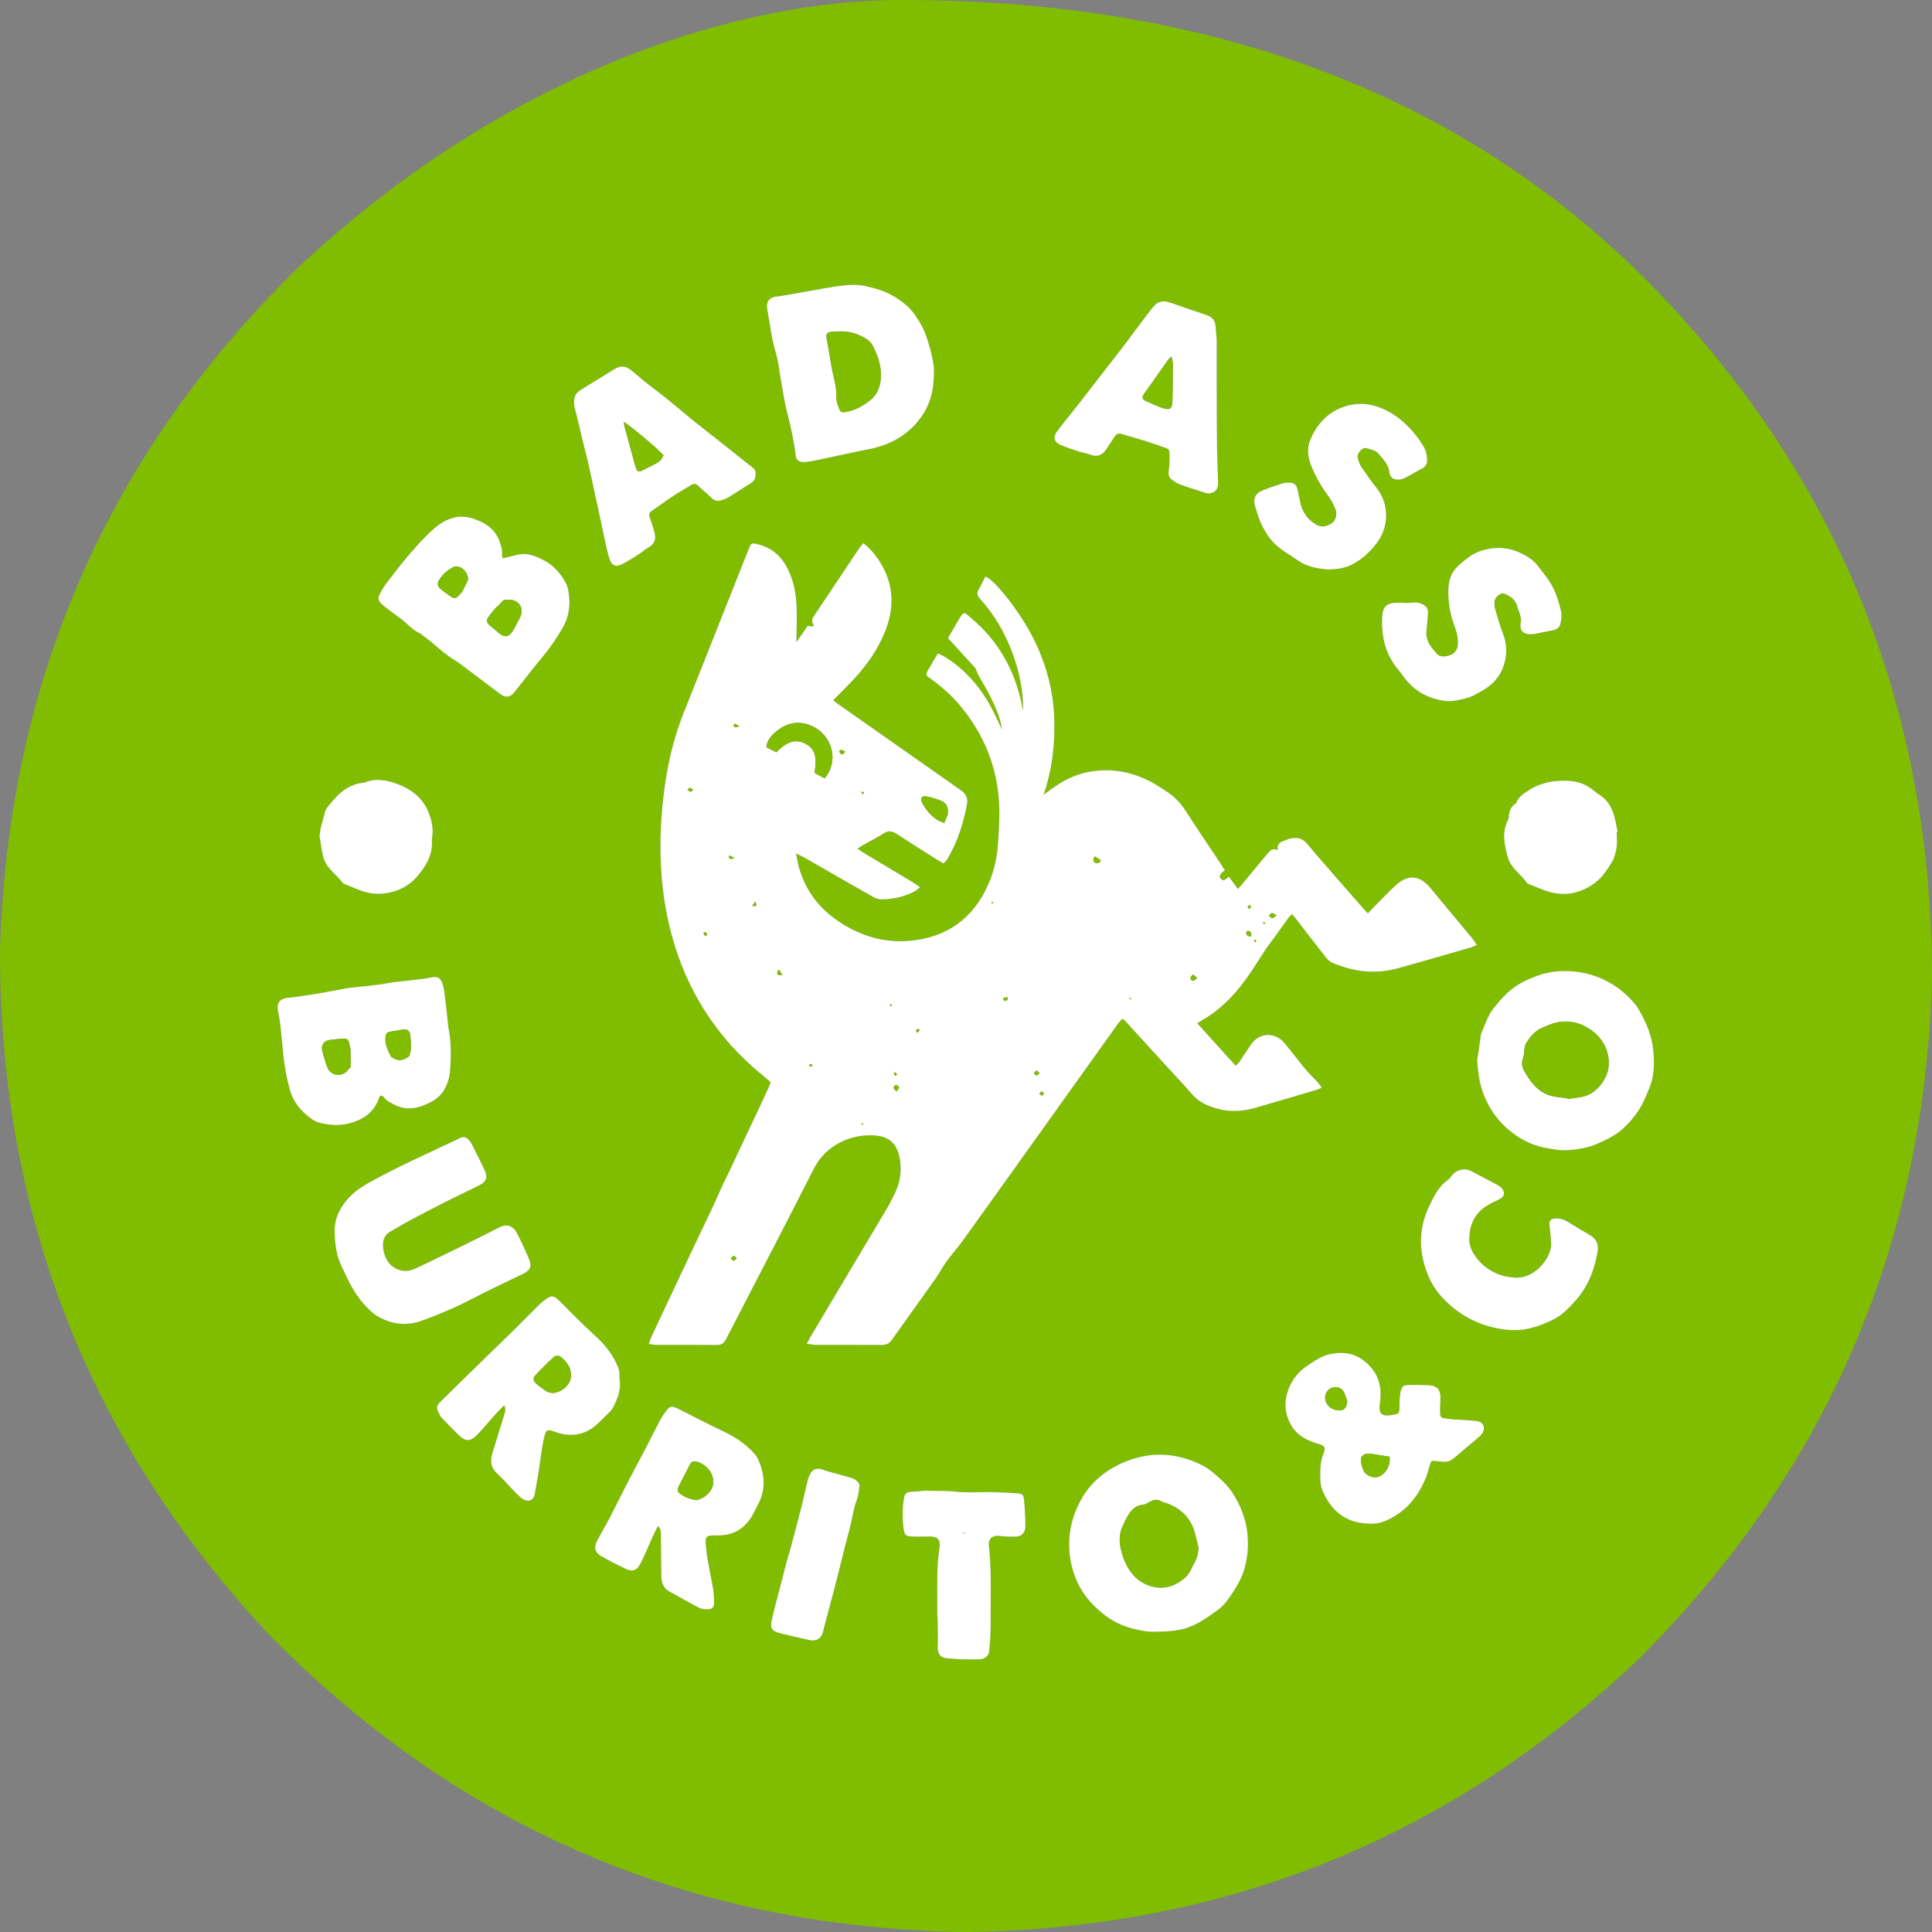 <!-- Generator: Adobe Illustrator 21.0.2, SVG Export Plug-In  -->
<svg version="1.1"
	 xmlns="http://www.w3.org/2000/svg" xmlns:xlink="http://www.w3.org/1999/xlink" xmlns:a="http://ns.adobe.com/AdobeSVGViewerExtensions/3.0/"
	 x="0px" y="0px" width="2924.287px" height="2924.347px" viewBox="0 0 2924.287 2924.347"
	 style="enable-background:new 0 0 2924.287 2924.347;" xml:space="preserve">
<rect x="0" y="0" width="2924.287" height="2924.347" fill="#808080" stroke="none"/>
<style type="text/css">
	.st0{fill:#80BD01;}
	.st1{fill:#FFFFFF;}
</style>
<defs>
</defs>
<g id="_x33_ufXW0.tif_1_">
	<g>
		<path class="st0" d="M1354.677,0.014c498.038-1.716,880.673,154.617,1159.599,446.766
			c274.198,287.196,408.472,631.592,410.011,1028.217c-9.305,403.822-156.676,748.622-442.177,1034.374
			c-286.256,272.826-627.44,410.303-1022.522,414.975c-408.815-6.629-757.956-153.893-1046.471-444.035
			C137.778,2189.327,0.518,1843.355,0,1442.928c10.613-406.111,159.907-752.025,450.04-1036.806
			C734.471,138.313,1072.501,4.032,1354.677,0.014z M1812.061,1548.787c5.973-3.617,10.57-6.261,15.027-9.124
			c26.535-17.044,46.979-40.054,64.609-65.867c10.84-15.87,20.369-32.597,32.021-47.945c9.06-11.934,17.465-24.364,26.274-36.492
			c1.44-1.982,3.462-3.541,5.662-5.742c2.754,3.348,4.916,5.844,6.935,8.452c14.28,18.436,28.417,36.984,42.884,55.272
			c3.015,3.812,6.667,7.956,10.95,9.793c31.81,13.649,64.779,17.852,98.51,8.672c37.565-10.224,74.898-21.301,112.313-32.074
			c2.437-0.702,4.708-1.977,8.179-3.468c-2.995-4.219-5.225-7.828-7.906-11.063c-21.042-25.39-42.126-50.745-63.286-76.037
			c-15.115-18.066-32.584-19.846-50.262-4.333c-10.738,9.423-20.479,19.987-30.593,30.114c-4.18,4.185-8.16,8.57-12.897,13.566
			c-2.788-2.972-5.067-5.259-7.187-7.685c-28.487-32.599-57.265-64.952-85.21-98.01c-7.317-8.656-15.311-9.547-24.858-7.646
			c-3.548,0.706-6.904,2.378-10.346,3.613c-6.017,2.159-10.414,5.579-8.803,13.809c-8.516-3.711-12.282,1.645-16.059,6.119
			c-13.102,15.524-25.956,31.258-38.942,46.881c-1.599,1.924-3.42,3.664-5.486,5.858c-4.745-6.445-8.972-12.187-13.475-18.303
			c-2.254,1.694-3.586,2.598-4.807,3.632c-2.494,2.111-4.862,1.77-7.156-0.26c-2.931-2.594-2.087-5.514-0.137-8.007
			c1.509-1.929,3.696-3.328,5.935-5.269c-2.466-3.877-4.535-7.258-6.728-10.557c-17.892-26.903-36.112-53.595-53.568-80.778
			c-7.019-10.931-15.78-19.727-26.308-26.866c-8.531-5.785-17.246-11.42-26.368-16.189c-29.6-15.475-60.998-20.644-93.911-14.294
			c-22.368,4.316-41.877,14.967-59.76,28.8c-2.538,1.963-5.131,3.853-7.699,5.777c13.076-38.911,17.7-78.526,15.964-118.901
			c-1.769-41.146-12.609-80.086-30.869-116.905c-19.115-38.544-58.544-89.631-73.192-94.793c-3.4,6.667-6.601,13.59-10.392,20.174
			c-3.039,5.277-1.789,9.185,2.032,13.382c22.744,24.982,39.152,53.809,50.44,85.501c9.504,26.683,15.404,54.136,15.112,84.749
			c-1.253-5.891-2.049-9.762-2.901-13.622c-8.869-40.171-26.379-76.038-54.123-106.534c-8.037-8.834-17.204-16.686-26.219-24.571
			c-5.917-5.175-7.477-4.698-11.546,1.726c-2.672,4.219-5.137,8.57-7.655,12.885c-3.798,6.507-7.562,13.034-11.396,19.649
			c14.15,15.424,27.387,29.812,40.542,44.274c1.03,1.132,1.542,2.758,2.205,4.196c1.369,2.966,2.476,6.071,4.049,8.922
			c5.951,10.785,12.661,21.199,17.935,32.299c7.211,15.175,14.658,30.407,17.002,48.922c-5.162-10.859-9.417-20.516-14.26-29.869
			c-17.182-33.18-40.496-60.924-72.641-80.64c-2.981-1.829-6.331-3.057-10.247-4.913c-5.188,8.822-9.98,16.752-14.55,24.808
			c-4.179,7.369-4.023,7.91,2.911,12.821c17.219,12.197,32.873,26.142,46.305,42.412c35.607,43.133,55.64,92.638,58.229,148.55
			c0.936,20.203-0.476,40.585-1.891,60.809c-1.517,21.695-6.631,42.735-15.702,62.622c-23.107,50.658-63.17,78.062-117.965,82.961
			c-37.659,3.367-72.761-6.958-104.431-27.386c-31.325-20.206-53.289-47.951-63.22-84.396c-1.62-5.947-2.558-12.079-4.334-20.65
			c6.42,3.252,10.537,5.116,14.44,7.351c33.531,19.201,66.965,38.571,100.596,57.595c4.47,2.528,9.935,4.943,14.84,4.759
			c17.715-0.664,35.069-3.747,50.755-12.809c2.147-1.24,3.952-3.072,7.14-5.602c-4.225-2.93-7.287-5.316-10.589-7.301
			c-24.552-14.756-49.162-29.415-73.723-44.156c-3.239-1.944-6.3-4.187-10.498-6.997c4.313-2.67,7.05-4.488,9.9-6.105
			c9.85-5.586,20.077-10.592,29.506-16.809c7.345-4.844,13.213-3.849,20.083,0.64c20.632,13.483,41.521,26.575,62.336,39.776
			c2.728,1.73,5.615,3.212,8.826,5.035c2.176-2.652,4.096-4.488,5.419-6.683c15.502-25.734,24.257-53.916,29.817-83.212
			c1.663-8.765-1.588-15.601-8.913-20.677c-9.584-6.641-19.058-13.44-28.604-20.137c-52.902-37.115-105.815-74.213-158.702-111.349
			c-2.285-1.605-4.349-3.526-6.286-5.111c12.111-12.402,23.908-23.697,34.796-35.809c17.687-19.674,32.557-41.312,42.754-65.92
			c6.961-16.801,11.234-34.378,10.601-52.446c-0.98-27.974-12.438-52.091-30.919-72.893c-3.235-3.641-7.114-6.712-11.356-10.661
			c-2.532,2.962-4.657,4.996-6.254,7.383c-22.975,34.351-45.824,68.785-68.866,103.09c-2.918,4.344-4.06,8.171-0.663,12.641
			c0.377,0.496-0.236,1.745-0.465,3.085c-2.805-0.354-5.32-0.671-8.219-1.037c-5.785,8.322-11.509,16.555-17.204,24.748
			c0.192-18.236,1.067-35.848,0.386-53.4c-0.831-21.427-4.912-42.333-15.506-61.399c-10.103-18.184-25.207-29.803-45.749-33.999
			c-6.712-1.371-7.593-0.844-10.466,5.776c-0.662,1.526-1.231,3.094-1.845,4.641c-32.418,81.72-64.699,163.496-97.306,245.141
			c-20.842,52.186-30.155,106.789-33.914,162.412c-1.247,18.446-1.553,37.044-1.066,55.692c1.04,39.83,6.191,78.859,16.474,117.269
			c23.135,86.421,69.442,157.842,138.872,214.274c3.821,3.105,7.484,6.404,11.328,9.705c-1.38,3.473-2.346,6.287-3.589,8.974
			c-7.132,15.412-14.284,30.815-21.517,46.179c-7.092,15.065-14.316,30.068-21.432,45.122c-7.258,15.352-14.141,30.891-21.77,46.055
			c-7.503,14.917-13.621,30.436-20.853,45.483c-30.871,64.233-61.007,128.819-91.353,193.303c-1.475,3.135-2.396,6.531-4.026,11.057
			c4.664,0.566,7.838,1.277,11.013,1.286c30.664,0.085,61.331-0.117,91.992,0.179c7.029,0.068,10.799-2.695,13.921-8.779
			c24.637-48.001,49.618-95.825,74.355-143.776c19.547-37.89,38.958-75.849,58.305-113.842c7.761-15.24,18.702-27.394,33.275-36.384
			c16.663-10.28,35.178-14.958,54.26-14.579c23.287,0.462,38.056,9.198,42.708,34.984c3.17,17.571,0.987,35.272-6.907,51.721
			c-4.032,8.402-8.176,16.794-12.93,24.799c-38.266,64.446-76.696,128.795-115.045,193.191c-1.786,3-3.282,6.173-5.742,10.838
			c5.53,0.72,9.308,1.627,13.089,1.64c33.331,0.112,66.663-0.066,99.992,0.171c7.012,0.05,11.704-2.197,15.834-8.058
			c21.683-30.768,43.854-61.191,65.608-91.91c6.11-8.627,10.965-18.149,17.142-26.722c7.269-10.088,15.729-19.317,23.014-29.394
			c28.686-39.685,57.149-79.531,85.628-119.365c50.18-70.186,100.301-140.414,150.493-210.591c2.01-2.811,4.503-5.277,6.72-7.846
			c1.903,1.328,2.857,1.769,3.511,2.484c30.343,33.16,60.529,66.465,91.062,99.449c8.746,9.447,16.211,20.277,28.363,26.314
			c25.386,12.61,51.448,14.713,78.545,6.67c30.307-8.996,60.682-17.76,91.01-26.683c2.774-0.816,5.424-2.054,9.307-3.548
			c-2.501-3.516-4.122-6.363-6.28-8.718c-5.814-6.344-12.238-12.163-17.731-18.763c-11.038-13.261-21.327-27.149-32.461-40.326
			c-14.656-17.345-38.17-15.973-50.81,2.604c-5.808,8.536-11.355,17.249-17.182,25.772c-1.393,2.037-3.429,3.636-5.773,6.062
			C1850.728,1591.531,1831.816,1570.626,1812.061,1548.787z M1751.241,2469.735c14.718-0.325,30.021-0.824,45.26-5.809
			c17.837-5.835,32.183-16.693,47.005-27.244c9.749-6.939,16.101-16.796,22.458-26.392c6.182-9.332,11.966-19.324,15.661-29.823
			c6.877-19.538,8.577-39.921,6.298-60.695c-2.296-20.93-9.911-39.931-20.699-57.53c-5.793-9.45-13.311-17.854-21.962-25.385
			c-7.798-6.789-15.47-13.827-24.515-18.458c-26.671-13.656-55.321-19.623-84.997-15.046c-14.537,2.242-29.225,7.034-42.445,13.524
			c-24.497,12.026-44.406,29.595-57.705,54.315c-9.629,17.898-15.507,36.545-16.911,56.689c-1.575,22.601,1.95,44.114,11.215,65.107
			c6.478,14.677,15.779,27.368,26.649,38.087c15.788,15.568,34.022,27.967,56.679,33.637
			C1725.68,2467.828,1737.653,2470.579,1751.241,2469.735z M2235.817,1604.829c1.399,18.989,3.519,35.385,9.792,51.578
			c7.663,19.778,19.01,36.79,34.346,50.549c15.876,14.242,34.434,25.241,55.747,29.687c11.969,2.497,24.421,4.961,36.466,4.248
			c16.094-0.952,32.242-3.578,47.385-10.464c13.092-5.953,26.003-12.146,36.668-21.85c15.435-14.043,27.693-30.545,35.426-50.105
			c3.414-8.636,7.704-17.163,9.478-26.158c2.887-14.642,2.595-29.436,1.023-44.551c-2.277-21.901-10.891-40.937-21.457-59.402
			c-3.9-6.817-9.44-12.878-15.002-18.525c-14.384-14.605-31.345-25.232-50.755-32.186c-19.114-6.848-38.828-8.964-58.74-7.301
			c-18.228,1.522-35.169,7.93-51.615,16.294c-18.759,9.54-32.321,24.667-44.646,40.518c-7.931,10.199-11.992,23.477-17.337,35.574
			c-1.561,3.533-1.663,7.735-2.275,11.655c-0.664,4.254-1.078,8.546-1.717,12.804
			C2237.623,1593.733,2236.543,1600.257,2235.817,1604.829z M1413.628,563.262c0.871-14.754-8.744-50.07-16.628-66.534
			c-3.116-6.509-7.224-12.572-11.176-18.645c-8.357-12.845-20.134-21.835-33.11-29.685c-13.344-8.073-28.277-12.04-42.981-15.42
			c-14.78-3.397-30.373-1.401-45.511,0.714c-9.866,1.378-19.651,3.333-29.467,5.065c-15.677,2.767-31.344,5.59-47.026,8.329
			c-3.918,0.684-7.861,1.308-11.819,1.664c-11.203,1.005-16.657,7.83-14.595,19.074c3.939,21.473,6.124,43.197,12.47,64.329
			c4.638,15.442,6.027,31.854,8.971,47.813c2.712,14.699,4.786,29.575,8.542,44.009c5.608,21.548,10.425,43.187,13.063,65.298
			c0.735,6.163,3.079,8.966,9.312,9.872c3.223,0.469,6.659,0.237,9.894-0.305c7.532-1.263,15.015-2.837,22.492-4.409
			c23.083-4.851,46.098-10.044,69.243-14.578c31.587-6.187,58.242-20.773,77.566-46.663
			C1407.319,613.828,1413.779,591.339,1413.628,563.262z M760.813,845.065c-0.402-2.224-1.233-4.175-0.998-5.989
			c0.889-6.85-1.301-12.819-3.511-19.227c-6.833-19.814-22.718-29.19-40.639-35.092c-21.542-7.095-41.18,0.526-57.456,14.302
			c-13.837,11.711-26.012,25.55-37.951,39.292c-12.402,14.275-23.77,29.461-35.307,44.466c-3.835,4.987-6.914,10.577-10.119,16.021
			c-3.11,5.283-2.301,10.414,2.001,14.586c3.562,3.455,7.569,6.474,11.521,9.501c8.973,6.876,18.635,12.995,26.85,20.671
			c5.65,5.279,11.066,10.345,18.066,13.771c3.538,1.731,6.619,4.426,9.831,6.789c16.273,11.972,30.153,27.078,48.165,36.778
			c0.582,0.313,1.092,0.762,1.625,1.163c21.724,16.34,43.405,32.737,65.192,48.992c7.03,5.245,14.457,4.218,20.05-2.775
			c14.895-18.623,29.247-37.696,44.572-55.955c10.518-12.532,19.373-26.049,27.769-39.971c10.624-17.616,13.526-36.595,9.97-56.67
			c-0.689-3.892-1.402-7.966-3.116-11.459c-7.973-16.251-19.783-29.093-36.066-37.206c-12.262-6.109-24.958-11.038-39.209-7.109
			C775.454,841.76,768.743,843.167,760.813,845.065z M576.126,1658.09c1.736,0.728,3.827,0.922,4.513,2.005
			c4.164,6.573,10.801,9.074,17.403,12.377c19.594,9.802,38.079,4.129,55.095-4.871c19.949-10.552,27.312-30.593,28.49-51.758
			c1.173-21.081,1.245-42.433-3.435-63.358c-0.286-1.279-0.047-2.666-0.196-3.986c-1.785-15.834-3.518-31.674-5.456-47.49
			c-0.483-3.939-1.4-7.87-2.55-11.673c-2.486-8.219-7.289-11.92-15.643-10.178c-23.355,4.869-47.277,5.106-70.716,9.468
			c-16.941,3.153-34.275,4.192-51.433,6.176c-1.979,0.229-3.975,0.374-5.93,0.735c-13.994,2.582-27.939,5.455-41.978,7.76
			c-16.313,2.678-32.652,5.375-49.08,7.112c-12.646,1.337-16.786,8.858-14.187,20.955c1.393,6.482,2.461,13.062,3.197,19.651
			c1.656,14.82,3.111,29.664,4.468,44.515c1.6,17.517,4.95,34.638,9.38,51.692c5.057,19.473,16.419,33.947,32.188,45.415
			c4.193,3.05,9.095,5.814,14.075,6.963c14.207,3.277,28.223,4.783,43.127,1.013c22.276-5.634,38.741-16.547,46.308-38.931
			C574.16,1660.513,575.15,1659.545,576.126,1658.09z M506.51,1866.325c0.854,20.882,3.457,35.09,9.687,48.449
			c8.852,18.982,17.366,38.323,30.778,54.577c7.307,8.855,15.647,17.863,25.432,23.463c21.371,12.229,44.498,14.71,68.086,5.347
			c5.546-2.202,11.298-3.893,16.802-6.187c12.236-5.1,24.563-10.04,36.509-15.764c17.631-8.448,34.902-17.645,52.44-26.291
			c15.198-7.492,30.653-14.465,45.808-22.039c10.59-5.292,13.224-11.199,8.821-21.784c-5.734-13.785-12.062-27.369-18.963-40.607
			c-5.27-10.109-15.14-13.034-24.59-8.435c-8.052,3.919-15.981,8.091-23.986,12.109c-10.661,5.35-21.317,10.711-32.022,15.973
			c-12.529,6.158-25.091,12.246-37.669,18.303c-12.198,5.874-24.321,11.925-36.692,17.412c-8.888,3.942-18.476,3.864-27.019-0.36
			c-11.111-5.493-17.236-15.534-19.422-27.583c-2.219-12.232-0.739-23.198,11.992-29.776c7.945-4.105,15.394-9.161,23.286-13.376
			c18.687-9.982,37.406-19.914,56.3-29.495c17.766-9.009,35.851-17.385,53.644-26.344c10.258-5.165,12.707-12.027,8.055-22.208
			c-4.681-10.245-9.841-20.274-14.883-30.351c-2.375-4.746-4.49-9.728-7.566-13.995c-5.235-7.262-10.133-7.808-17.989-3.465
			c-4.353,2.407-8.956,4.365-13.465,6.487c-22.236,10.464-44.548,20.771-66.694,31.424c-13.455,6.473-26.772,13.257-39.943,20.291
			c-16.345,8.728-32.939,17.195-45.624,31.285C514.077,1828.431,505.513,1845.482,506.51,1866.325z M2179.723,2125.69
			c0.115,0,0.23,0,0.344,0c0-2.332-0.143-4.674,0.023-6.994c1.063-14.842-4.28-21.459-18.602-22.089
			c-9.975-0.439-19.981-0.315-29.972-0.242c-6.745,0.049-9.51,2.13-11.205,8.844c-1.048,4.152-1.473,8.503-1.764,12.792
			c-0.338,4.978-0.14,9.99-0.334,14.98c-0.137,3.538-1.271,6.755-5.176,7.593c-4.213,0.904-8.511,1.75-12.798,1.899
			c-8.442,0.294-12.186-3.467-12.23-11.815c-0.014-2.632,0.355-5.282,0.727-7.898c3.578-25.196-2.903-46.164-23.6-62.635
			c-15.432-12.28-31.937-14.262-50.475-10.847c-12.613,2.324-22.722,9.081-32.962,15.825c-4.964,3.27-9.897,6.816-14.078,11.002
			c-10.774,10.787-17.795,23.479-20.785,38.824c-2.909,14.925-0.119,28.501,6.846,41.225c9.048,16.53,24.739,24.491,42.135,29.391
			c8.794,2.477,11.208,5.366,7.645,13.941c-5.423,13.049-5.298,26.582-4.999,40.139c0.122,5.538,1.128,11.417,3.271,16.49
			c11.47,27.16,30.535,45.654,60.87,49.355c10.786,1.316,21.825,1.552,32.489-2.71c30.62-12.238,50.057-35.196,62.636-64.725
			c2.592-6.085,4.054-12.654,6.009-19.009c2.704-8.794,2.647-8.306,11.473-7.484c7.142,0.665,14.979,2.677,21.411-1.675
			c7.116-4.815,13.407-10.851,20.04-16.376c6.622-5.515,13.287-10.981,19.799-16.623c2.494-2.161,4.963-4.507,6.848-7.188
			c5.86-8.337,1.768-17.803-8.377-18.83c-11.845-1.199-23.767-1.629-35.643-2.54c-4.622-0.354-9.219-1.067-13.816-1.701
			c-3.98-0.55-5.687-3.13-5.735-6.936C2179.679,2135.012,2179.723,2130.351,2179.723,2125.69z M995.724,2309.889
			c3.808,2.853,4.578,7.058,4.633,11.263c0.272,20.913,0.138,41.833,0.586,62.741c0.218,10.198,2.209,19.742,12.653,25.28
			c14.984,7.946,29.541,16.711,44.655,24.391c4.148,2.108,9.652,2.255,14.494,2.096c5.139-0.168,8.179-3.742,8.084-8.439
			c-0.14-6.971-0.112-14.035-1.243-20.88c-2.637-15.968-6.138-31.792-8.856-47.747c-1.388-8.146-2.272-16.435-2.594-24.69
			c-0.297-7.598,1.865-9.449,9.235-9.811c2.992-0.147,5.997-0.048,8.995-0.034c23.686,0.109,41.2-10.373,52.761-30.904
			c2.759-4.899,5.01-10.081,7.721-15.009c12.568-22.849,11.03-45.844,0.808-68.925c-1.069-2.414-2.335-4.865-4.029-6.858
			c-13.572-15.969-30.501-27.338-49.379-36.155c-13.247-6.187-26.268-12.863-39.349-19.402
			c-10.409-5.204-20.638-10.785-31.173-15.713c-6.899-3.228-10.145-2.414-14.748,3.618c-4.212,5.522-8.05,11.426-11.312,17.556
			c-7.299,13.719-14.021,27.744-21.194,41.531c-7.909,15.202-16.209,30.2-24.067,45.428c-10.065,19.502-19.705,39.224-29.827,58.697
			c-6.117,11.767-13.077,23.098-19.142,34.89c-4.936,9.596-2.8,17.135,6.698,22.581c11.822,6.78,23.935,13.115,36.251,18.949
			c10.805,5.118,17.5,3.052,23.075-7.799c6.659-12.962,12.038-26.578,18.08-39.861
			C990.046,2321.173,992.835,2315.793,995.724,2309.889z M763.032,2126.992c2.247,3.849,2.074,8.046,0.821,12.169
			c-6.069,19.961-12.354,39.856-18.385,59.828c-3.342,11.068-3.335,21.584,6.013,30.279c4.377,4.071,8.517,8.401,12.669,12.707
			c7.624,7.907,14.723,16.389,22.874,23.701c10.281,9.223,20.731,7.56,22.66-5.731c1.234-8.503,3.157-16.905,4.498-25.395
			c1.939-12.27,3.56-24.591,5.456-36.868c1.111-7.19,2.137-14.423,3.833-21.485c3.032-12.626,4.716-13.334,17.149-8.784
			c1.563,0.572,3.087,1.287,4.687,1.719c22.139,5.984,41.988,2.061,58.938-13.886c6.513-6.127,12.93-12.363,19.187-18.75
			c2.062-2.104,3.832-4.666,5.135-7.313c5.896-11.979,11.225-24.105,9.484-38.061c-0.819-6.563,0.343-13.718-1.851-19.704
			c-7.343-20.033-20.551-36.156-36.266-50.402c-9.6-8.701-18.882-17.76-28.137-26.832c-8.793-8.619-17.181-17.657-26.09-26.151
			c-7.831-7.466-11.225-7.626-20.014-1.196c-4.804,3.514-9.227,7.619-13.474,11.811c-10.831,10.687-21.358,21.683-32.206,32.352
			c-15.794,15.532-31.785,30.864-47.651,46.322c-16.17,15.755-32.296,31.555-48.43,47.347c-6.172,6.041-12.266,12.161-18.483,18.155
			c-4.157,4.008-4.819,8.6-2.435,13.626c1.556,3.28,2.975,6.877,5.392,9.451c8.417,8.963,17.195,17.59,25.925,26.256
			c9.568,9.498,17.08,10.196,26.741,0.637c10.118-10.009,19.006-21.253,28.55-31.851
			C753.822,2136.283,758.312,2131.886,763.032,2126.992z M1143.543,718.129c0.743-4.242-0.553-7.425-4.233-10.249
			c-10.79-8.28-21.238-17.006-31.904-25.45c-19.761-15.645-39.674-31.1-59.346-46.856c-12.165-9.743-23.878-20.051-36.024-29.819
			c-11.856-9.534-24.081-18.609-35.999-28.069c-7.265-5.766-14.098-12.078-21.408-17.783c-8.646-6.747-16.499-6.491-25.536-0.684
			c-12.585,8.086-25.461,15.718-38.195,23.573c-4.814,2.97-9.714,5.826-14.33,9.082c-6.357,4.484-7.919,11.481-7.697,18.534
			c0.161,5.117,2.009,10.194,3.213,15.263c4.045,17.041,8.1,34.08,12.229,51.101c1.875,7.732,4.157,15.371,5.867,23.137
			c6.42,29.159,12.703,58.349,18.988,87.538c2.504,11.63,4.744,23.318,7.36,34.922c1.891,8.387,3.71,16.847,6.468,24.966
			c2.727,8.03,8.991,11.139,16.702,7.505c9.559-4.504,18.464-10.444,27.467-16.06c4.726-2.948,8.816-6.944,13.618-9.736
			c9.748-5.668,12.834-12.023,9.817-23.267c-2.061-7.681-4.451-15.3-7.204-22.758c-1.554-4.209-0.67-7.048,2.782-9.465
			c11.129-7.792,22.111-15.805,33.433-23.305c8.299-5.498,17.113-10.21,25.558-15.496c4.056-2.539,7.32-3.723,11.424,0.383
			c6.257,6.26,13.543,11.508,19.648,17.897c4.571,4.784,9.612,5.949,15.336,4.302c4.427-1.273,8.784-3.257,12.726-5.656
			c10.785-6.565,21.265-13.629,32.009-20.264C1141.366,728.294,1143.865,724.1,1143.543,718.129z M1841.623,513.867
			c-0.617-7.088-1.282-12.661-1.55-18.252c-0.494-10.308-4.852-15.83-14.389-18.948c-15.158-4.956-30.197-10.277-45.292-15.426
			c-4.41-1.504-8.769-3.228-13.275-4.361c-7.759-1.95-15.074,0.195-20.072,5.94c-8.231,9.46-15.481,19.78-23.058,29.802
			c-8.984,11.882-17.755,23.926-26.835,35.734c-15.195,19.76-30.566,39.385-45.855,59.072c-6.894,8.877-13.711,17.816-20.671,26.641
			c-10.261,13.013-20.914,25.728-30.826,38.999c-6.088,8.151-4.586,15.549,4.521,19.877c9.547,4.536,19.876,7.463,29.951,10.832
			c4.958,1.658,10.291,2.271,15.144,4.156c10.134,3.936,18.056,2.022,24.373-6.974c4.58-6.522,8.756-13.328,13.176-19.965
			c2.389-3.588,5.3-5.736,10.071-4.283c12.364,3.765,24.85,7.133,37.192,10.965c9.196,2.855,18.225,6.245,27.364,9.289
			c7.954,2.649,8.693,3.239,8.666,12.092c-0.024,7.872,0.026,15.857-1.26,23.575c-0.959,5.753,0.419,10.155,4.506,13.315
			c4.141,3.202,8.887,5.975,13.795,7.761c12.17,4.43,24.572,8.225,36.903,12.208c10.152,3.279,19.712-3.392,19.507-13.996
			c-0.359-18.507-1.395-37.003-1.644-55.51c-0.375-27.924-0.363-55.854-0.428-83.782
			C1841.574,565.892,1841.623,539.157,1841.623,513.867z M2011.322,862.012c12.428-0.702,23.413-1.743,33.943-7.006
			c10.568-5.282,19.453-11.931,27.798-20.381c15.984-16.185,25.929-34.418,24.837-57.542c-0.672-14.238-5.365-27.106-14.32-38.494
			c-7.785-9.9-15.198-20.124-22.215-30.581c-2.912-4.34-4.885-9.508-6.352-14.57c-1.903-6.561,6.548-16.717,13.001-15.116
			c6.619,1.642,14.806,3.646,18.619,8.431c6.58,8.257,14.972,15.918,16.285,27.88c0.948,8.63,7.135,12.392,15.819,11.179
			c3.213-0.449,6.474-1.641,9.357-3.167c8.18-4.328,16.09-9.166,24.275-13.485c5.69-3.002,8.027-7.273,7.729-13.725
			c-0.33-7.133-1.806-13.631-5.546-19.86c-7.756-12.918-16.915-24.299-28.077-34.713c-9.219-8.601-19.436-15.469-30.202-20.661
			c-19.219-9.269-39.827-11.859-60.928-4.934c-25.591,8.399-42.012,26.593-52.092,50.343c-5.432,12.799-3.687,26.773,1.628,39.952
			c6.513,16.15,15.139,31.013,25.497,45.025c4.488,6.072,8.124,12.979,11.011,19.975c3.15,7.635,0.184,17.989-5.88,21.612
			c-7.094,4.239-13.89,7.151-22.945,2.03c-13.595-7.69-21.106-18.745-24.459-33.347c-1.481-6.452-2.609-12.984-4.042-19.448
			c-1.447-6.531-4.831-10.31-10.148-10.656c-3.953-0.257-8.198-0.431-11.901,0.704c-10.46,3.208-20.853,6.75-31.002,10.832
			c-11.444,4.602-14.896,13.135-10.969,25.061c2.384,7.242,4.32,14.679,7.315,21.661c6.216,14.49,14.367,28.023,26.58,38.136
			c9.443,7.818,20.271,13.947,30.355,21.009C1978.794,858.314,1995.43,860.825,2011.322,862.012z M2125.522,912.398
			c-5.363,0-9.369-0.159-13.359,0.029c-13.962,0.657-19.214,6.736-20.007,20.585c-1.023,17.862,0.797,35.257,7.115,51.927
			c2.78,7.336,6.942,14.238,11.141,20.919c3.347,5.325,7.948,9.844,11.562,15.021c11.152,15.974,25.217,28.45,43.741,34.829
			c8.681,2.99,18.034,5.421,27.104,5.5c9.416,0.083,19.007-2.423,28.236-4.872c5.968-1.584,11.529-4.895,17.089-7.786
			c17.952-9.335,32.044-22.032,38.257-42.259c4.873-15.865,4.694-31.107-1.276-46.694c-4.735-12.363-8.412-25.149-12.126-37.874
			c-1.089-3.73-1.219-7.94-0.865-11.846c0.571-6.296,10.036-13.696,15.149-11.356c8.451,3.869,16.609,8.633,19.08,18.919
			c0.766,3.189,2.089,6.254,3.283,9.327c2.081,5.354,3.108,10.654,2.071,16.552c-1.853,10.534,3.35,16.418,14.177,16.663
			c2.963,0.067,5.987-0.259,8.904-0.817c8.459-1.618,16.842-3.663,25.327-5.12c6.325-1.086,10.714-4.398,11.846-10.517
			c1.069-5.78,2.193-12.098,0.949-17.655c-3.554-15.878-8.231-31.299-17.326-45.403c-5.087-7.888-11.142-14.774-16.528-22.265
			c-7.135-9.924-17.221-16.258-27.372-21.111c-20.132-9.626-41.512-10.071-62.849-2.328c-11.56,4.195-20.342,11.875-29.551,19.736
			c-11.71,9.996-16.417,22.039-16.998,36.594c-0.808,20.245,2.845,39.722,9.996,58.616c3.209,8.479,4.996,17.211,4.296,26.35
			c-0.603,7.879-5.558,13.754-12.021,15.69c-7.103,2.127-15.93,4.233-21.646-4.498c-1.259-1.922-3.242-3.355-4.635-5.207
			c-5.877-7.806-10.279-16.112-9.216-26.414c0.916-8.881,1.492-17.797,2.299-26.69c0.737-8.114-2.685-12.176-10.573-15.41
			C2141.859,909.869,2132.961,913.877,2125.522,912.398z M2289.119,1933.518c-5.185-0.911-10.541-1.275-15.52-2.839
			c-13.215-4.151-24.919-11.038-34.261-21.422c-8.641-9.605-15.571-20.594-15.44-33.734c0.209-21.02,7.889-38.939,26.597-50.482
			c5.903-3.642,12.228-6.635,18.498-9.634c7.23-3.458,9.457-8.302,5.357-15.19c-1.851-3.109-5.549-5.46-8.885-7.283
			c-12.21-6.672-24.742-12.755-36.919-19.485c-11.229-6.207-23.604-3.793-31.678,6.684c-1.614,2.094-3.258,4.344-5.368,5.849
			c-14.176,10.106-21.553,25.337-28.521,40.198c-12.602,26.878-15.624,55.158-8.084,84.362
			c5.151,19.949,13.805,37.875,27.821,53.029c19.574,21.165,43.033,36.026,70.923,43.933c14.542,4.123,29.535,6.337,44.289,5.58
			c18.501-0.949,36.003-7.46,52.817-15.654c13.913-6.779,24.187-17.928,34.008-28.876c19.098-21.29,29.095-47.387,33.541-75.533
			c1.572-9.949-2.859-18.281-11.18-23.16c-11.718-6.872-23.304-13.97-34.95-20.966c-6.21-3.731-12.96-5.221-20.114-4.32
			c-4.822,0.608-7.195,3.404-6.822,8.134c0.626,7.932,1.808,15.823,2.342,23.759c0.308,4.57,0.562,9.372-0.464,13.765
			C2342.102,1911.646,2317.794,1937.92,2289.119,1933.518z M1400.494,2256.312c-5.98,0.492-14.577,1.159-23.164,1.923
			c-4.95,0.44-7.926,3.216-8.733,8.113c-0.749,4.544-1.626,9.099-1.901,13.682c-0.379,6.307-0.47,12.653-0.261,18.969
			c0.186,5.621,0.455,11.324,1.577,16.809c1.623,7.938,3.276,9.348,11.44,9.728c9.299,0.432,18.633,0.237,27.951,0.151
			c11.998-0.112,16.206,4.889,14.668,16.571c-1.47,11.169-2.905,22.417-3.161,33.657c-0.508,22.298-0.219,44.615-0.192,66.924
			c0.004,3.652,0.482,7.302,0.519,10.955c0.131,12.927,0.752,25.887,0.052,38.773c-0.57,10.496,4.393,16.989,15.183,17.509
			c6.624,0.319,13.227,1.185,19.852,1.358c9.651,0.253,19.321,0.365,28.967,0.043c7.303-0.244,13.25-5.4,13.879-11.855
			c0.966-9.902,1.813-19.84,2.088-29.779c0.375-13.531,0.099-27.077,0.218-40.616c0.265-30.188,0.604-60.378-2.805-90.449
			c-1.036-9.138,5.476-15.131,14.447-14.138c8.876,0.983,17.887,1.503,26.801,1.179c9.341-0.339,14.569-7.308,14.039-16.824
			c-0.203-3.649,0.042-7.323-0.158-10.972c-0.502-9.205-0.738-18.451-1.844-27.588c-0.99-8.177-1.855-9.318-9.621-9.994
			c-13.525-1.176-27.127-1.683-40.707-1.942c-17.639-0.336-35.471,1.391-52.876-0.674
			C1432.102,2256.085,1417.658,2256.931,1400.494,2256.312z M2447.113,1259.305c0.458-0.064,0.917-0.127,1.375-0.191
			c-1.64-7.777-2.928-15.65-4.999-23.311c-3.664-13.553-10.286-25.203-22.692-32.875c-3.667-2.268-7.001-5.098-10.383-7.801
			c-16.814-13.44-36.445-14.667-56.637-12.763c-6.241,0.589-12.521,2.018-18.483,3.978c-6.529,2.146-13.265,4.52-18.913,8.291
			c-8.405,5.611-18.123,10.344-21.535,21.2c-8.404,4.934-10.958,12.833-11.333,21.954c-0.065,1.584-0.956,3.186-1.668,4.684
			c-8.815,18.552-4.622,36.945,0.496,55.386c4.534,16.336,19.358,24.912,28.351,37.881c1.036,1.493,3.232,2.362,5.061,3.094
			c8.955,3.586,17.808,7.54,26.992,10.423c25.613,8.04,49.139,3.132,70.737-12.426c11.388-8.203,18.734-19.912,25.957-31.366
			c4.1-6.503,6.17-14.736,7.402-22.47C2448.072,1275.279,2447.113,1267.215,2447.113,1259.305z M483.593,1265.358
			c1.702,9.645,2.985,20.886,5.763,31.746c4.345,16.984,19.563,26.273,29.557,39.286c0.918,1.195,2.805,1.735,4.333,2.357
			c8.626,3.514,17.131,7.415,25.964,10.309c10.098,3.309,20.322,4.549,31.308,3.373c20.686-2.214,37.747-10.593,51.101-26.111
			c13.137-15.266,23.378-32.048,22.089-53.442c-0.099-1.651,0.002-3.351,0.283-4.982c2.401-13.942-0.705-27.226-5.991-39.826
			c-9.557-22.781-28.834-35.557-50.902-42.929c-14.198-4.743-29.893-7.154-44.988-0.714c-0.878,0.375-1.974,0.229-2.965,0.349
			c-25.684,3.091-41.02,20.72-55.436,39.578c-0.957,1.252-1.25,3.057-1.694,4.649c-2.131,7.635-4.344,15.252-6.247,22.946
			C484.819,1255.789,484.473,1259.78,483.593,1265.358z M1300.927,2248.871c-0.289-0.958-0.328-3.369-1.551-4.657
			c-2.412-2.543-5.163-5.452-8.332-6.465c-11.32-3.618-22.883-6.469-34.333-9.688c-4.15-1.167-8.314-2.357-12.339-3.885
			c-7.467-2.833-14.761-0.186-18.091,6.969c-1.4,3.008-2.899,6.056-3.684,9.25c-3.081,12.538-5.676,25.197-8.856,37.708
			c-5.556,21.859-11.368,43.654-17.164,65.452c-1.708,6.422-3.862,12.724-5.571,19.146c-3.586,13.473-7.034,26.984-10.499,40.489
			c-4.204,16.383-8.707,32.699-12.437,49.19c-2.703,11.948,0.305,16.532,12.072,19.508c15.14,3.83,30.377,7.297,45.627,10.67
			c9.991,2.21,17.75-2.985,20.035-12.864c0.897-3.88,1.911-7.734,2.925-11.586c6.34-24.076,12.798-48.121,19.017-72.228
			c5.96-23.103,11.205-46.402,17.668-69.36c4.392-15.6,5.808-31.877,11.75-47.137
			C1299.523,2263.323,1299.627,2256.385,1300.927,2248.871z"/>
		<path class="st1" d="M1812.061,1548.787c19.756,21.838,38.668,42.744,58.244,64.384c2.345-2.426,4.38-4.024,5.773-6.062
			c5.827-8.523,11.374-17.236,17.182-25.772c12.64-18.576,36.154-19.949,50.81-2.604c11.134,13.177,21.423,27.065,32.461,40.326
			c5.494,6.6,11.917,12.419,17.731,18.763c2.158,2.355,3.779,5.203,6.28,8.718c-3.883,1.494-6.533,2.732-9.307,3.548
			c-30.329,8.923-60.704,17.688-91.01,26.683c-27.096,8.043-53.159,5.94-78.545-6.67c-12.153-6.037-19.618-16.867-28.363-26.314
			c-30.534-32.984-60.72-66.289-91.062-99.449c-0.654-0.715-1.609-1.155-3.511-2.484c-2.218,2.569-4.71,5.035-6.72,7.846
			c-50.193,70.177-100.314,140.405-150.493,210.591c-28.479,39.834-56.942,79.68-85.628,119.365
			c-7.285,10.078-15.745,19.307-23.014,29.394c-6.178,8.573-11.033,18.094-17.142,26.722c-21.754,30.719-43.925,61.142-65.608,91.91
			c-4.13,5.861-8.823,8.108-15.834,8.058c-33.329-0.237-66.661-0.059-99.992-0.171c-3.781-0.013-7.559-0.919-13.089-1.64
			c2.461-4.665,3.956-7.838,5.742-10.838c38.349-64.396,76.779-128.745,115.045-193.191c4.753-8.005,8.897-16.397,12.93-24.799
			c7.894-16.449,10.076-34.15,6.907-51.721c-4.652-25.786-19.42-34.522-42.708-34.984c-19.082-0.379-37.597,4.299-54.26,14.579
			c-14.574,8.991-25.515,21.144-33.275,36.384c-19.347,37.992-38.758,75.952-58.305,113.842
			c-24.737,47.95-49.718,95.775-74.355,143.776c-3.123,6.084-6.893,8.847-13.921,8.779c-30.662-0.296-61.328-0.094-91.992-0.179
			c-3.175-0.009-6.349-0.72-11.013-1.286c1.63-4.526,2.55-7.922,4.026-11.057c30.346-64.484,60.483-129.07,91.353-193.303
			c7.232-15.047,13.35-30.567,20.853-45.483c7.628-15.165,14.512-30.703,21.77-46.055c7.117-15.053,14.34-30.057,21.432-45.122
			c7.233-15.365,14.385-30.768,21.517-46.179c1.243-2.686,2.21-5.5,3.589-8.974c-3.844-3.301-7.508-6.599-11.328-9.705
			c-69.43-56.432-115.737-127.853-138.872-214.274c-10.283-38.41-15.434-77.439-16.474-117.269
			c-0.487-18.648-0.18-37.246,1.066-55.692c3.759-55.623,13.072-110.226,33.914-162.412c32.608-81.645,64.888-163.42,97.306-245.141
			c0.614-1.548,1.182-3.115,1.845-4.641c2.873-6.62,3.754-7.147,10.466-5.776c20.542,4.196,35.645,15.816,45.749,33.999
			c10.594,19.066,14.675,39.972,15.506,61.399c0.681,17.552-0.194,35.165-0.386,53.4c5.695-8.193,11.419-16.426,17.204-24.748
			c2.899,0.366,5.414,0.683,8.219,1.037c0.229-1.341,0.842-2.589,0.465-3.085c-3.396-4.47-2.254-8.297,0.663-12.641
			c23.042-34.305,45.892-68.74,68.866-103.09c1.597-2.387,3.722-4.421,6.254-7.383c4.243,3.95,8.121,7.02,11.356,10.661
			c18.481,20.802,29.939,44.919,30.919,72.893c0.633,18.068-3.64,35.645-10.601,52.446c-10.196,24.609-25.067,46.247-42.754,65.92
			c-10.888,12.112-22.685,23.407-34.796,35.809c1.937,1.586,4,3.507,6.286,5.111c52.887,37.136,105.801,74.234,158.702,111.349
			c9.545,6.697,19.019,13.497,28.604,20.137c7.325,5.075,10.576,11.911,8.913,20.677c-5.559,29.296-14.315,57.478-29.817,83.212
			c-1.323,2.195-3.243,4.031-5.419,6.683c-3.212-1.823-6.098-3.304-8.826-5.035c-20.816-13.202-41.704-26.294-62.336-39.776
			c-6.87-4.489-12.737-5.484-20.083-0.64c-9.429,6.218-19.656,11.223-29.506,16.809c-2.851,1.617-5.587,3.435-9.9,6.105
			c4.198,2.811,7.259,5.053,10.498,6.997c24.561,14.742,49.171,29.4,73.723,44.156c3.302,1.985,6.364,4.371,10.589,7.301
			c-3.188,2.53-4.993,4.361-7.14,5.602c-15.686,9.062-33.04,12.145-50.755,12.809c-4.905,0.184-10.371-2.231-14.84-4.759
			c-33.631-19.024-67.065-38.394-100.596-57.595c-3.904-2.236-8.021-4.099-14.44-7.351c1.776,8.571,2.714,14.703,4.334,20.65
			c9.931,36.445,31.895,64.19,63.22,84.396c31.67,20.428,66.772,30.753,104.431,27.386c54.795-4.9,94.858-32.303,117.965-82.961
			c9.071-19.887,14.185-40.927,15.702-62.622c1.415-20.225,2.827-40.606,1.891-60.809c-2.589-55.912-22.622-105.417-58.229-148.55
			c-13.432-16.27-29.086-30.215-46.305-42.412c-6.934-4.912-7.09-5.453-2.911-12.821c4.569-8.057,9.362-15.986,14.55-24.808
			c3.916,1.856,7.265,3.085,10.247,4.913c32.146,19.716,55.459,47.461,72.641,80.64c4.843,9.352,9.098,19.009,14.26,29.869
			c-2.344-18.516-9.791-33.747-17.002-48.922c-5.274-11.1-11.984-21.514-17.935-32.299c-1.573-2.85-2.68-5.956-4.049-8.922
			c-0.664-1.438-1.176-3.064-2.205-4.196c-13.156-14.462-26.393-28.85-40.542-44.274c3.834-6.615,7.598-13.142,11.396-19.649
			c2.518-4.315,4.983-8.666,7.655-12.885c4.069-6.424,5.63-6.901,11.546-1.726c9.014,7.885,18.181,15.736,26.219,24.571
			c27.744,30.496,45.254,66.363,54.123,106.534c0.852,3.859,1.648,7.731,2.901,13.622c0.292-30.613-5.608-58.065-15.112-84.749
			c-11.287-31.692-27.696-60.519-50.44-85.501c-3.821-4.197-5.071-8.105-2.032-13.382c3.791-6.583,6.992-13.507,10.392-20.174
			c14.648,5.162,54.077,56.249,73.192,94.793c18.26,36.819,29.1,75.759,30.869,116.905c1.736,40.375-2.888,79.991-15.964,118.901
			c2.568-1.924,5.162-3.814,7.699-5.777c17.883-13.834,37.392-24.485,59.76-28.8c32.913-6.35,64.311-1.181,93.911,14.294
			c9.121,4.769,17.837,10.404,26.368,16.189c10.528,7.139,19.289,15.935,26.308,26.866c17.455,27.183,35.675,53.875,53.568,80.778
			c2.194,3.298,4.262,6.68,6.728,10.557c-2.239,1.941-4.426,3.34-5.935,5.269c-1.95,2.493-2.794,5.413,0.137,8.007
			c2.293,2.03,4.662,2.371,7.156,0.26c1.221-1.034,2.553-1.939,4.807-3.632c4.503,6.116,8.73,11.857,13.475,18.303
			c2.066-2.194,3.886-3.934,5.486-5.858c12.985-15.623,25.839-31.357,38.942-46.881c3.776-4.474,7.542-9.83,16.059-6.119
			c-1.611-8.23,2.785-11.65,8.803-13.809c3.442-1.235,6.798-2.907,10.346-3.613c9.547-1.901,17.541-1.01,24.858,7.646
			c27.945,33.058,56.723,65.411,85.21,98.01c2.12,2.426,4.399,4.713,7.187,7.685c4.737-4.996,8.717-9.38,12.897-13.566
			c10.113-10.127,19.855-20.691,30.593-30.114c17.678-15.513,35.147-13.733,50.262,4.333c21.16,25.292,42.244,50.647,63.286,76.037
			c2.681,3.235,4.911,6.844,7.906,11.063c-3.471,1.491-5.743,2.766-8.179,3.468c-37.415,10.773-74.748,21.851-112.313,32.074
			c-33.731,9.18-66.7,4.977-98.51-8.672c-4.283-1.838-7.936-5.982-10.95-9.793c-14.466-18.288-28.604-36.837-42.884-55.272
			c-2.02-2.607-4.181-5.104-6.935-8.452c-2.2,2.202-4.222,3.76-5.662,5.742c-8.809,12.128-17.214,24.558-26.274,36.492
			c-11.652,15.348-21.181,32.075-32.021,47.945c-17.63,25.813-38.073,48.822-64.609,65.867
			C1822.631,1542.526,1818.033,1545.17,1812.061,1548.787z M1248.268,1178.198c15.005-18.309,14.866-41.417,4.059-58.811
			c-11.475-18.469-33.375-27.994-52.746-24.603c-16.977,2.972-39.543,20.868-39.511,36.249c4.937,2.527,10.112,5.176,14.914,7.634
			c16.699-16.855,29.729-20.536,43.925-13.086c14.37,7.542,18.113,18.963,13.938,44.315
			C1237.628,1172.469,1242.757,1175.23,1248.268,1178.198z M1434.623,1229.255c0.965-8.204-2.866-14.189-10.328-17.215
			c-6.99-2.834-14.311-5.263-21.716-6.549c-7.891-1.37-10.429,2.783-6.592,10.005c5.196,9.779,12.142,18.267,21.26,24.62
			c3.599,2.507,8.016,3.839,12.06,5.707c1.772-4.463,3.598-8.905,5.27-13.405
			C1434.901,1231.544,1434.623,1230.447,1434.623,1229.255z M1657.276,1296.168c-3.593,4.67-2.72,7.743-0.061,9.398
			c2.865,1.783,6.301,1.659,9.322-3.055C1663.498,1300.429,1660.573,1298.426,1657.276,1296.168z M1811.844,1480.001
			c-2.515-2.07-4.3-3.54-6.085-5.009c-1.291,1.588-3.442,3.057-3.682,4.792c-0.42,3.031,1.795,5.049,4.88,4.493
			C1808.394,1484.018,1809.534,1482.107,1811.844,1480.001z M1932.104,1385.489c-3.312-1.777-5.254-3.689-6.898-3.46
			c-1.686,0.235-3.081,2.564-4.603,3.976c1.662,1.34,3.257,3.618,5.006,3.743
			C1927.215,1389.863,1928.987,1387.658,1932.104,1385.489z M1356.868,1651.962c1.949-2.705,4.311-4.622,4.006-5.904
			c-0.383-1.611-2.905-3.634-4.591-3.717c-1.311-0.064-3.815,2.55-3.843,4.012C1352.411,1647.863,1354.73,1649.42,1356.868,1651.962
			z M1892.892,1417.64c2.886-4.626,0.401-7.059-3.025-8.707c-0.73-0.352-3.421,1.198-3.511,2.051
			C1885.873,1415.526,1888.781,1417.065,1892.892,1417.64z M1115.169,1904.757c-1.894-1.821-3.603-4.29-4.36-4.027
			c-1.81,0.629-3.172,2.547-4.715,3.944c1.307,1.246,2.552,3.391,3.939,3.487
			C1111.429,1908.258,1112.967,1906.319,1115.169,1904.757z M1279.458,1137.905c-2.893-1.412-4.714-2.76-6.685-3.036
			c-0.794-0.111-2.945,2.848-2.718,3.171c1.132,1.609,2.686,3.461,4.425,3.896
			C1275.477,1142.186,1277.109,1139.901,1279.458,1137.905z M1182.5,1476.257c0.397-0.583,0.794-1.167,1.192-1.75
			c-1.471-2.08-2.943-4.161-4.414-6.241c-0.697,0.197-1.394,0.395-2.091,0.592c-0.197,2.023-1.237,4.637-0.351,5.901
			C1177.692,1475.981,1180.532,1475.814,1182.5,1476.257z M1573.621,1624.456c-2.093-1.771-3.553-3.912-4.704-3.757
			c-1.492,0.201-2.737,2.232-4.089,3.474c1.267,1.271,2.404,3.333,3.841,3.57
			C1569.872,1627.943,1571.427,1626.009,1573.621,1624.456z M1049.404,1195.963c-2.26-1.71-3.624-3.536-5.028-3.568
			c-1.251-0.029-2.548,1.927-3.824,3.008c1.386,1.016,2.658,2.515,4.198,2.879
			C1045.773,1198.523,1047.179,1197.142,1049.404,1195.963z M1576.662,1651.635c-1.483,1.617-2.497,2.722-3.511,3.827
			c1.306,1.002,2.506,2.486,3.961,2.802c0.725,0.158,2.767-1.901,2.682-2.815
			C1579.684,1654.259,1578.052,1653.211,1576.662,1651.635z M1518.255,1510.91c0.243,0.93,0.486,1.861,0.728,2.791
			c2.324,1.461,4.674,1.743,6.292-1.164c0.416-0.748-0.505-2.239-0.812-3.389C1522.394,1509.735,1520.325,1510.323,1518.255,1510.91
			z M1111.706,1298.453c-3.655-1.789-5.593-2.762-7.591-3.59c-0.056-0.023-1.241,1.631-1.067,2.278
			C1103.885,1300.243,1105.876,1301.271,1111.706,1298.453z M1143.128,1364.702c-1.62,2.242-2.983,4.127-4.622,6.395
			C1145.873,1371.718,1146.068,1371.446,1143.128,1364.702z M1118.921,1099.392c-4.124-2.63-5.407-3.447-6.689-4.265
			c-0.704,1.239-2.108,2.618-1.898,3.676c0.179,0.902,2.156,1.83,3.444,2.018
			C1114.952,1100.993,1116.269,1100.186,1118.921,1099.392z M1070.82,1414.413c-1.362-1.606-2.153-3.061-3.374-3.729
			c-0.517-0.283-1.938,1.087-2.949,1.705c0.963,1.481,1.925,2.961,2.888,4.442
			C1068.339,1416.159,1069.293,1415.488,1070.82,1414.413z M1388.472,1563.333c1.544-1.751,2.777-2.705,3.286-3.954
			c0.191-0.47-1.712-2.448-1.949-2.328c-1.252,0.632-2.543,1.552-3.247,2.719
			C1386.284,1560.229,1387.492,1561.585,1388.472,1563.333z M1891.245,1369.495c-1.293,1.393-2.709,2.238-2.743,3.137
			c-0.039,1.006,1.174,2.06,1.842,3.094c1.117-0.872,2.553-1.564,3.195-2.703
			C1893.801,1372.555,1892.347,1371.122,1891.245,1369.495z M1229.994,1612.237c-1.494-0.833-2.556-1.891-3.529-1.815
			c-0.719,0.056-1.321,1.591-1.975,2.468c1.029,0.528,2.023,1.331,3.102,1.469
			C1228.14,1614.429,1228.843,1613.302,1229.994,1612.237z M1355.504,1628.708c1.154-1.358,2.365-2.519,2.243-2.683
			c-0.882-1.179-1.997-2.204-3.17-3.106c-0.092-0.071-1.826,1.432-1.698,1.732
			C1353.442,1625.965,1354.411,1627.106,1355.504,1628.708z M1899.786,1426.221c0.814-0.969,1.772-1.614,1.774-2.261
			c0.002-0.569-1.085-1.61-1.656-1.587c-0.63,0.026-1.621,0.974-1.707,1.62C1898.121,1424.567,1899.067,1425.277,1899.786,1426.221z
			 M1307.589,1201.27c-0.462-1.16-0.566-2.264-1.146-2.646c-0.609-0.401-1.674-0.109-2.54-0.12c0.265,1.071,0.363,2.239,0.898,3.151
			C1304.956,1201.922,1306.354,1201.46,1307.589,1201.27z M1348.23,1519.96c-0.718,0.704-1.148,1.126-1.577,1.548
			c0.655,0.58,1.272,1.223,2.008,1.668c0.106,0.064,1.225-1.029,1.127-1.243C1349.45,1521.195,1348.78,1520.61,1348.23,1519.96z
			 M1913.691,1395.147c-0.49,0.271-0.98,0.542-1.471,0.812c-0.029,0.613-0.296,1.613-0.043,1.769
			c0.828,0.51,1.845,0.713,2.789,1.034C1914.541,1397.557,1914.116,1396.352,1913.691,1395.147z M1712.294,1511.26
			c-0.785-0.418-1.503-0.801-2.221-1.183c-0.115,0.537-0.455,1.167-0.283,1.587c0.191,0.465,0.816,0.922,1.32,1.016
			C1711.355,1512.726,1711.756,1511.934,1712.294,1511.26z M1503.469,1366.232c-0.749-0.546-1.433-1.044-2.117-1.542
			c-0.236,0.476-0.761,1.054-0.638,1.405c0.18,0.515,0.767,1.065,1.291,1.215
			C1502.309,1367.396,1502.829,1366.729,1503.469,1366.232z M1307.033,1701.03c-0.869-0.352-1.604-0.794-2.383-0.892
			c-0.302-0.038-0.703,0.701-1.058,1.086c0.714,0.399,1.397,0.911,2.162,1.127
			C1305.984,1702.417,1306.447,1701.658,1307.033,1701.03z"/>
		<path class="st1" d="M1751.241,2469.735c-13.588,0.844-25.561-1.907-38.009-5.022c-22.657-5.67-40.891-18.07-56.679-33.637
			c-10.87-10.719-20.172-23.409-26.649-38.087c-9.265-20.993-12.79-42.506-11.215-65.107c1.404-20.143,7.282-38.791,16.911-56.689
			c13.299-24.72,33.208-42.289,57.705-54.315c13.22-6.49,27.908-11.282,42.445-13.524c29.676-4.577,58.326,1.389,84.997,15.046
			c9.045,4.631,16.717,11.669,24.515,18.458c8.651,7.531,16.168,15.935,21.962,25.385c10.789,17.598,18.403,36.6,20.699,57.53
			c2.28,20.774,0.58,41.157-6.298,60.695c-3.695,10.499-9.479,20.49-15.661,29.823c-6.357,9.596-12.709,19.453-22.458,26.392
			c-14.823,10.551-29.168,21.409-47.005,27.244C1781.263,2468.911,1765.959,2469.41,1751.241,2469.735z M1813.95,2341.982
			c-1.809-7.289-3.493-14.612-5.45-21.86c-6.103-22.604-21.066-36.85-42.613-44.785c-2.797-1.03-5.933-1.46-8.403-2.99
			c-5.553-3.441-10.681-2.486-16.042,0.238c-3.828,1.945-7.717,4.736-11.763,5.101c-10.569,0.953-16.851,7.362-21.847,15.474
			c-3.469,5.632-6.173,11.756-8.973,17.774c-5.162,11.097-4.88,23.211-2.232,34.282c3.362,14.057,8.857,27.76,18.928,39.036
			c8.052,9.015,18.475,14.799,29.445,17.41c18.491,4.401,35.149-1.445,49.404-14.403c6.739-6.126,9.219-14.471,13.446-21.904
			C1811.883,2358.265,1813.797,2350.57,1813.95,2341.982z"/>
		<path class="st1" d="M2235.817,1604.829c0.726-4.571,1.806-11.096,2.787-17.635c0.639-4.258,1.053-8.55,1.717-12.804
			c0.612-3.92,0.714-8.122,2.275-11.655c5.345-12.097,9.406-25.375,17.337-35.574c12.325-15.851,25.886-30.978,44.646-40.518
			c16.447-8.364,33.387-14.772,51.615-16.294c19.913-1.663,39.626,0.452,58.74,7.301c19.41,6.954,36.371,17.581,50.755,32.186
			c5.562,5.647,11.102,11.708,15.002,18.525c10.566,18.465,19.18,37.502,21.457,59.402c1.572,15.116,1.865,29.909-1.023,44.551
			c-1.774,8.994-6.064,17.521-9.478,26.158c-7.733,19.56-19.991,36.061-35.426,50.105c-10.666,9.704-23.576,15.896-36.668,21.85
			c-15.143,6.886-31.291,9.512-47.385,10.464c-12.045,0.713-24.497-1.752-36.466-4.248c-21.313-4.446-39.87-15.445-55.747-29.687
			c-15.337-13.758-26.684-30.77-34.346-50.549C2239.336,1640.214,2237.216,1623.818,2235.817,1604.829z M2374.736,1663.2
			c5.529-0.781,10.775-1.535,16.026-2.26c15.42-2.131,26.919-10.76,35.167-23.209c6.553-9.891,10.147-20.386,8.962-33.542
			c-1.715-19.031-11.069-33.39-24.589-43.687c-16.002-12.187-35.624-17.508-56.285-12.312c-7.021,1.766-13.755,4.835-20.443,7.721
			c-10.78,4.652-17.633,13.795-23.765,23.105c-2.464,3.74-2.06,9.374-2.942,14.149c-0.539,2.913-0.616,5.992-1.645,8.716
			c-2.427,6.425-1.737,12.731,1.427,18.321c8.563,15.132,17.964,29.297,35.266,36.507
			C2352.715,1661.21,2364.014,1660.429,2374.736,1663.2z"/>
		<path class="st1" d="M1413.628,563.262c0.152,28.078-6.309,50.567-20.759,69.927c-19.324,25.89-45.979,40.476-77.566,46.663
			c-23.145,4.534-46.16,9.727-69.243,14.578c-7.477,1.571-14.96,3.146-22.492,4.409c-3.235,0.542-6.671,0.773-9.894,0.305
			c-6.232-0.906-8.576-3.709-9.312-9.872c-2.638-22.111-7.455-43.75-13.063-65.298c-3.757-14.433-5.83-29.31-8.542-44.009
			c-2.944-15.96-4.334-32.371-8.971-47.813c-6.346-21.132-8.532-42.856-12.47-64.329c-2.062-11.244,3.392-18.068,14.595-19.074
			c3.958-0.355,7.901-0.979,11.819-1.664c15.682-2.739,31.349-5.562,47.026-8.329c9.815-1.732,19.601-3.687,29.467-5.065
			c15.138-2.115,30.731-4.111,45.511-0.714c14.704,3.38,29.637,7.347,42.981,15.42c12.976,7.85,24.753,16.84,33.11,29.685
			c3.952,6.074,8.06,12.137,11.176,18.645C1404.883,513.192,1414.499,548.508,1413.628,563.262z M1271.143,501.594
			c-4.64,0.24-9.335,0.12-13.906,0.817c-5.196,0.791-7.116,3.44-6.331,8.068c2.432,14.33,5.213,28.603,7.485,42.957
			c2.576,16.277,8.313,32.008,7.663,48.888c-0.195,5.061,1.857,10.423,3.765,15.3c2.7,6.898,3.951,6.965,11.423,5.71
			c13.157-2.209,24.039-8.553,34.602-16.481c9.412-7.064,14.399-16.273,16.43-27.102c2.81-14.98,0.278-29.888-5.512-43.657
			c-3.474-8.262-6.459-17.468-15.113-22.909C1299.186,505.349,1285.855,501.205,1271.143,501.594z"/>
		<path class="st1" d="M760.813,845.065c7.93-1.898,14.641-3.304,21.239-5.123c14.25-3.928,26.947,1,39.209,7.109
			c16.283,8.112,28.093,20.955,36.066,37.206c1.714,3.493,2.427,7.567,3.116,11.459c3.556,20.075,0.654,39.053-9.97,56.67
			c-8.396,13.923-17.251,27.439-27.769,39.971c-15.325,18.259-29.677,37.332-44.572,55.955c-5.593,6.993-13.02,8.02-20.05,2.775
			c-21.787-16.255-43.468-32.652-65.192-48.992c-0.532-0.401-1.043-0.849-1.625-1.163c-18.011-9.7-31.892-24.806-48.165-36.778
			c-3.212-2.363-6.293-5.058-9.831-6.789c-7-3.425-12.416-8.491-18.066-13.771c-8.215-7.676-17.877-13.794-26.85-20.671
			c-3.951-3.028-7.958-6.046-11.521-9.501c-4.302-4.172-5.111-9.304-2.001-14.586c3.205-5.444,6.285-11.033,10.119-16.021
			c11.537-15.005,22.905-30.191,35.307-44.466c11.939-13.742,24.115-27.581,37.951-39.292
			c16.276-13.776,35.913-21.397,57.456-14.302c17.922,5.902,33.806,15.278,40.639,35.092c2.21,6.407,4.4,12.377,3.511,19.227
			C759.58,840.889,760.411,842.841,760.813,845.065z M770.425,907.651c-8.144-0.109-8.063-0.038-13.931,6.688
			c-2.162,2.479-5.036,4.34-7.182,6.83c-3.654,4.237-7.192,8.607-10.403,13.185c-3.212,4.58-1.981,8.703,2.234,12.148
			c4.343,3.55,8.739,7.048,12.91,10.793c9.221,8.277,16.35,7.495,22.68-3.083c3.559-5.948,6.349-12.351,9.745-18.403
			C794.302,921.867,786.373,907.864,770.425,907.651z M708.704,877.178c-0.296-9.097-7.103-17.518-13.783-19.089
			c-2.443-0.574-5.573-1.433-7.502-0.439c-9.552,4.921-17.864,11.389-23.214,21.103c-2.67,4.849-1.933,8.965,2.106,12.38
			c3.535,2.989,7.386,5.606,11.123,8.352c10.993,8.076,12.398,7.903,21.003-2.469c0.424-0.511,1.012-0.93,1.295-1.505
			C703.079,888.736,706.381,881.939,708.704,877.178z"/>
		<path class="st1" d="M576.126,1658.09c-0.977,1.455-1.966,2.423-2.362,3.593c-7.567,22.384-24.032,33.297-46.308,38.931
			c-14.904,3.77-28.92,2.264-43.127-1.013c-4.979-1.149-9.881-3.913-14.075-6.963c-15.769-11.468-27.131-25.942-32.188-45.415
			c-4.429-17.055-7.779-34.175-9.38-51.692c-1.357-14.851-2.812-29.695-4.468-44.515c-0.736-6.589-1.804-13.169-3.197-19.651
			c-2.599-12.097,1.541-19.618,14.187-20.955c16.428-1.737,32.767-4.434,49.08-7.112c14.039-2.305,27.984-5.178,41.978-7.76
			c1.955-0.361,3.951-0.506,5.93-0.735c17.158-1.984,34.492-3.023,51.433-6.176c23.439-4.362,47.361-4.599,70.716-9.468
			c8.354-1.741,13.157,1.96,15.643,10.178c1.151,3.803,2.068,7.734,2.55,11.673c1.938,15.815,3.672,31.656,5.456,47.49
			c0.149,1.321-0.09,2.707,0.196,3.986c4.68,20.925,4.608,42.277,3.435,63.358c-1.178,21.165-8.541,41.207-28.49,51.758
			c-17.016,9-35.501,14.673-55.095,4.871c-6.602-3.303-13.239-5.805-17.403-12.377
			C579.953,1659.012,577.862,1658.818,576.126,1658.09z M530.663,1615.254c0-9.093,0.263-17.036-0.106-24.949
			c-0.197-4.228-1.246-8.469-2.346-12.587c-1.216-4.549-4.577-6.15-9.174-5.646c-6.586,0.723-13.23,1.024-19.773,2.01
			c-9.302,1.401-13.689,7.763-11.379,16.875c2.111,8.329,4.514,16.645,7.615,24.646c4.74,12.229,20.361,15.168,29.364,5.896
			C527.162,1619.131,529.358,1616.663,530.663,1615.254z M619.427,1598.595c0.888-3.701,2.507-7.523,2.578-11.372
			c0.132-7.211-0.24-14.488-1.152-21.642c-0.691-5.423-4.852-7.977-10.104-7.366c-6.86,0.798-13.618,2.432-20.458,3.441
			c-5.516,0.813-6.614,4.368-6.919,9.172c-0.642,10.088,3.549,18.76,7.794,27.341c1.003,2.027,3.86,3.384,6.136,4.491
			C605.516,1606.656,612.626,1603.721,619.427,1598.595z"/>
		<path class="st1" d="M506.51,1866.325c-0.997-20.843,7.567-37.894,21.113-52.941c12.685-14.09,29.279-22.557,45.624-31.285
			c13.171-7.034,26.488-13.818,39.943-20.291c22.146-10.653,44.458-20.96,66.694-31.424c4.509-2.122,9.112-4.08,13.465-6.487
			c7.856-4.343,12.753-3.797,17.989,3.465c3.076,4.267,5.191,9.248,7.566,13.995c5.042,10.077,10.203,20.105,14.883,30.351
			c4.651,10.181,2.202,17.043-8.055,22.208c-17.792,8.958-35.878,17.335-53.644,26.344c-18.894,9.581-37.613,19.513-56.3,29.495
			c-7.892,4.216-15.341,9.271-23.286,13.376c-12.731,6.578-14.212,17.544-11.992,29.776c2.186,12.049,8.312,22.09,19.422,27.583
			c8.543,4.224,18.131,4.303,27.019,0.36c12.371-5.487,24.494-11.538,36.692-17.412c12.578-6.057,25.141-12.145,37.669-18.303
			c10.705-5.261,21.361-10.623,32.022-15.973c8.005-4.018,15.934-8.189,23.986-12.109c9.45-4.599,19.32-1.674,24.59,8.435
			c6.901,13.239,13.229,26.823,18.963,40.607c4.403,10.585,1.769,16.492-8.821,21.784c-15.156,7.574-30.61,14.547-45.808,22.039
			c-17.539,8.646-34.809,17.843-52.44,26.291c-11.946,5.724-24.273,10.664-36.509,15.764c-5.504,2.294-11.256,3.985-16.802,6.187
			c-23.588,9.364-46.715,6.883-68.086-5.347c-9.785-5.6-18.125-14.608-25.432-23.463c-13.413-16.254-21.926-35.594-30.778-54.577
			C509.967,1901.415,507.364,1887.208,506.51,1866.325z"/>
		<path class="st1" d="M2179.723,2125.69c0,4.661-0.044,9.322,0.014,13.982c0.048,3.806,1.755,6.386,5.735,6.936
			c4.597,0.635,9.194,1.347,13.816,1.701c11.877,0.912,23.798,1.342,35.643,2.54c10.145,1.026,14.236,10.493,8.377,18.83
			c-1.884,2.681-4.353,5.027-6.848,7.188c-6.512,5.642-13.178,11.108-19.799,16.623c-6.633,5.525-12.924,11.562-20.04,16.376
			c-6.432,4.352-14.269,2.34-21.411,1.675c-8.826-0.822-8.769-1.31-11.473,7.484c-1.954,6.355-3.417,12.924-6.009,19.009
			c-12.579,29.53-32.016,52.487-62.636,64.725c-10.664,4.262-21.703,4.026-32.489,2.71c-30.335-3.702-49.4-22.195-60.87-49.355
			c-2.143-5.074-3.149-10.952-3.271-16.49c-0.3-13.557-0.424-27.09,4.999-40.139c3.563-8.575,1.148-11.465-7.645-13.941
			c-17.395-4.9-33.087-12.861-42.135-29.391c-6.965-12.724-9.755-26.3-6.846-41.225c2.991-15.346,10.011-28.037,20.785-38.824
			c4.181-4.186,9.114-7.732,14.078-11.002c10.24-6.745,20.349-13.501,32.962-15.825c18.539-3.415,35.043-1.433,50.475,10.847
			c20.697,16.47,27.178,37.439,23.6,62.635c-0.372,2.616-0.741,5.266-0.727,7.898c0.044,8.348,3.788,12.109,12.23,11.815
			c4.286-0.149,8.585-0.995,12.798-1.899c3.905-0.837,5.038-4.055,5.176-7.593c0.194-4.991-0.004-10.003,0.334-14.98
			c0.291-4.29,0.716-8.641,1.764-12.792c1.695-6.714,4.46-8.795,11.205-8.844c9.991-0.073,19.996-0.197,29.972,0.242
			c14.321,0.63,19.665,7.247,18.602,22.089c-0.166,2.32-0.023,4.662-0.023,6.994
			C2179.953,2125.69,2179.838,2125.69,2179.723,2125.69z M2103.372,2204.779c-7.235-1.068-14.041-2.071-20.846-3.077
			c-3.585-0.53-7.169-1.51-10.755-1.515c-9.011-0.014-12.921,4.3-11.606,13.144c0.671,4.508,2.166,9.019,4.03,13.196
			c2.971,6.655,14.59,11.331,21.301,9.074C2097.119,2231.689,2104.894,2218.885,2103.372,2204.779z M2039.297,2121.213
			c-1.356-4-2.487-8.093-4.114-11.979c-3.348-8.001-10.276-11.27-18.379-8.977c-7.487,2.119-12.165,9.737-10.92,17.781
			c1.252,8.095,7.974,14.725,16.476,16.251C2033.207,2136.236,2037.941,2132.467,2039.297,2121.213z"/>
		<path class="st1" d="M995.724,2309.889c-2.888,5.904-5.678,11.284-8.184,16.793c-6.042,13.283-11.422,26.899-18.08,39.861
			c-5.575,10.852-12.27,12.918-23.075,7.799c-12.316-5.834-24.429-12.169-36.251-18.949c-9.498-5.446-11.634-12.985-6.698-22.581
			c6.065-11.792,13.026-23.123,19.142-34.89c10.122-19.472,19.762-39.194,29.827-58.697c7.858-15.227,16.158-30.226,24.067-45.428
			c7.173-13.788,13.895-27.812,21.194-41.531c3.262-6.13,7.099-12.034,11.312-17.556c4.603-6.033,7.849-6.846,14.748-3.618
			c10.536,4.928,20.764,10.509,31.173,15.713c13.081,6.539,26.101,13.215,39.349,19.402c18.878,8.817,35.808,20.186,49.379,36.155
			c1.694,1.993,2.96,4.444,4.029,6.858c10.222,23.081,11.76,46.076-0.808,68.925c-2.711,4.928-4.963,10.11-7.721,15.009
			c-11.561,20.531-29.075,31.013-52.761,30.904c-2.999-0.014-6.004-0.113-8.995,0.034c-7.371,0.362-9.532,2.213-9.235,9.811
			c0.322,8.255,1.207,16.544,2.594,24.69c2.718,15.956,6.218,31.78,8.856,47.747c1.131,6.845,1.103,13.908,1.243,20.88
			c0.094,4.698-2.946,8.272-8.084,8.439c-4.842,0.159-10.346,0.012-14.494-2.096c-15.114-7.679-29.671-16.445-44.655-24.391
			c-10.444-5.538-12.435-15.083-12.653-25.28c-0.448-20.908-0.314-41.828-0.586-62.741
			C1000.302,2316.947,999.531,2312.742,995.724,2309.889z M1055.377,2270.513c2.864-1.259,7.121-2.418,10.545-4.782
			c7.591-5.241,13.475-13.014,13.693-21.822c0.369-14.893-10.229-26.926-24.566-31.419c-4.281-1.342-8.12-0.661-10.316,3.467
			c-6.058,11.392-11.948,22.876-17.716,34.418c-1.738,3.479-1.808,7.184,1.607,9.928
			C1036.051,2266.271,1044.587,2269.531,1055.377,2270.513z"/>
		<path class="st1" d="M763.032,2126.992c-4.721,4.894-9.211,9.291-13.408,13.952c-9.544,10.598-18.433,21.843-28.55,31.851
			c-9.662,9.558-17.173,8.861-26.741-0.637c-8.73-8.665-17.508-17.292-25.925-26.256c-2.418-2.574-3.836-6.171-5.392-9.451
			c-2.384-5.026-1.723-9.618,2.435-13.626c6.217-5.993,12.312-12.114,18.483-18.155c16.134-15.792,32.26-31.592,48.43-47.347
			c15.866-15.459,31.857-30.79,47.651-46.322c10.849-10.669,21.375-21.665,32.206-32.352c4.247-4.191,8.67-8.296,13.474-11.811
			c8.789-6.43,12.183-6.27,20.014,1.196c8.909,8.494,17.297,17.532,26.09,26.151c9.255,9.072,18.537,18.131,28.137,26.832
			c15.716,14.246,28.924,30.369,36.266,50.402c2.194,5.986,1.032,13.14,1.851,19.704c1.741,13.955-3.589,26.082-9.484,38.061
			c-1.303,2.647-3.073,5.208-5.135,7.313c-6.257,6.386-12.674,12.623-19.187,18.75c-16.95,15.947-36.799,19.87-58.938,13.886
			c-1.6-0.433-3.124-1.147-4.687-1.719c-12.433-4.55-14.116-3.843-17.149,8.784c-1.696,7.062-2.722,14.295-3.833,21.485
			c-1.897,12.277-3.517,24.598-5.456,36.868c-1.342,8.49-3.264,16.892-4.498,25.395c-1.929,13.291-12.379,14.955-22.66,5.731
			c-8.152-7.313-15.25-15.795-22.874-23.701c-4.151-4.305-8.292-8.636-12.669-12.707c-9.347-8.695-9.355-19.211-6.013-30.279
			c6.031-19.972,12.317-39.867,18.385-59.828C765.107,2135.038,765.28,2130.84,763.032,2126.992z M864.307,2080.739
			c-0.307-12.606-7.792-20.69-16.359-27.707c-1.823-1.493-7.296-1.234-9.099,0.404c-9.831,8.935-19.29,18.322-28.35,28.044
			c-3.959,4.248-3.695,8.115,0.642,12.42c4.165,4.134,9.437,7.141,14.146,10.743C840.606,2116.36,865.973,2098.108,864.307,2080.739
			z"/>
		<path class="st1" d="M1143.543,718.129c0.322,5.971-2.177,10.165-7.231,13.286c-10.744,6.635-21.223,13.699-32.009,20.264
			c-3.942,2.4-8.299,4.383-12.726,5.656c-5.725,1.646-10.765,0.481-15.336-4.302c-6.105-6.389-13.391-11.637-19.648-17.897
			c-4.104-4.106-7.368-2.922-11.424-0.383c-8.445,5.286-17.259,9.999-25.558,15.496c-11.322,7.5-22.304,15.514-33.433,23.305
			c-3.453,2.417-4.336,5.255-2.782,9.465c2.754,7.458,5.143,15.077,7.204,22.758c3.018,11.244-0.069,17.599-9.817,23.267
			c-4.802,2.792-8.892,6.788-13.618,9.736c-9.003,5.616-17.908,11.555-27.467,16.06c-7.711,3.634-13.975,0.525-16.702-7.505
			c-2.758-8.12-4.577-16.579-6.468-24.966c-2.616-11.604-4.856-23.292-7.36-34.922c-6.285-29.189-12.568-58.378-18.988-87.538
			c-1.71-7.766-3.992-15.405-5.867-23.137c-4.129-17.021-8.184-34.06-12.229-51.101c-1.203-5.069-3.051-10.146-3.213-15.263
			c-0.223-7.053,1.34-14.05,7.697-18.534c4.616-3.256,9.516-6.112,14.33-9.082c12.734-7.855,25.61-15.487,38.195-23.573
			c9.037-5.806,16.89-6.062,25.536,0.684c7.31,5.705,14.144,12.017,21.408,17.783c11.918,9.46,24.143,18.535,35.999,28.069
			c12.147,9.768,23.859,20.076,36.024,29.819c19.672,15.755,39.584,31.211,59.346,46.856c10.666,8.444,21.114,17.17,31.904,25.45
			C1142.99,710.705,1144.286,713.887,1143.543,718.129z M944.132,638.664c0.539,3.302,0.719,5.679,1.331,7.94
			c3.448,12.729,7.005,25.429,10.515,38.141c2.207,7.993,4.186,16.057,6.687,23.956c1.218,3.845,3.848,6.29,8.424,3.955
			c7.102-3.623,14.318-7.028,21.349-10.782c5.36-2.862,9.853-6.711,11.808-12.63C1000.789,683.694,953.302,643.456,944.132,638.664z
			"/>
		<path class="st1" d="M1841.623,513.867c0,25.289-0.049,52.025,0.014,78.761c0.065,27.928,0.053,55.858,0.428,83.782
			c0.249,18.507,1.285,37.003,1.644,55.51c0.206,10.604-9.355,17.276-19.507,13.996c-12.331-3.983-24.733-7.778-36.903-12.208
			c-4.908-1.787-9.654-4.56-13.795-7.761c-4.087-3.16-5.464-7.562-4.506-13.315c1.286-7.718,1.236-15.703,1.26-23.575
			c0.027-8.854-0.711-9.443-8.666-12.092c-9.139-3.044-18.168-6.434-27.364-9.289c-12.342-3.832-24.828-7.2-37.192-10.965
			c-4.771-1.453-7.682,0.695-10.071,4.283c-4.42,6.637-8.595,13.442-13.176,19.965c-6.318,8.996-14.24,10.91-24.373,6.974
			c-4.853-1.885-10.186-2.498-15.144-4.156c-10.075-3.369-20.404-6.296-29.951-10.832c-9.107-4.327-10.609-11.725-4.521-19.877
			c9.912-13.271,20.565-25.987,30.826-38.999c6.96-8.826,13.776-17.764,20.671-26.641c15.29-19.687,30.66-39.312,45.855-59.072
			c9.08-11.807,17.852-23.851,26.835-35.734c7.577-10.022,14.827-20.341,23.058-29.802c4.998-5.745,12.313-7.891,20.072-5.94
			c4.506,1.133,8.865,2.857,13.275,4.361c15.095,5.149,30.134,10.47,45.292,15.426c9.537,3.118,13.895,8.64,14.389,18.948
			C1840.341,501.206,1841.006,506.779,1841.623,513.867z M1773.249,539.443c-2.502,2.519-4.25,3.859-5.47,5.575
			c-7.845,11.031-15.554,22.16-23.352,33.225c-4.396,6.238-9.009,12.329-13.268,18.659c-2.31,3.432-2.589,7.248,1.783,9.277
			c8.73,4.052,17.451,8.289,26.546,11.35c11.421,3.844,14.961,0.86,15.16-11.403c0.296-18.274,0.58-36.55,0.62-54.825
			C1775.275,547.837,1774.125,544.37,1773.249,539.443z"/>
		<path class="st1" d="M2011.322,862.012c-15.891-1.187-32.528-3.698-47.031-13.855c-10.084-7.063-20.913-13.191-30.355-21.009
			c-12.213-10.113-20.364-23.645-26.58-38.136c-2.995-6.982-4.93-14.42-7.315-21.661c-3.926-11.926-0.475-20.459,10.969-25.061
			c10.149-4.082,20.541-7.624,31.002-10.832c3.702-1.135,7.948-0.961,11.901-0.704c5.318,0.346,8.701,4.124,10.148,10.656
			c1.432,6.464,2.561,12.996,4.042,19.448c3.353,14.603,10.864,25.658,24.459,33.347c9.055,5.121,15.851,2.21,22.945-2.03
			c6.063-3.623,9.03-13.977,5.88-21.612c-2.887-6.997-6.523-13.903-11.011-19.975c-10.357-14.012-18.983-28.875-25.497-45.025
			c-5.315-13.179-7.06-27.153-1.628-39.952c10.08-23.75,26.501-41.945,52.092-50.343c21.102-6.925,41.709-4.336,60.928,4.934
			c10.767,5.193,20.983,12.06,30.202,20.661c11.162,10.414,20.321,21.795,28.077,34.713c3.74,6.229,5.216,12.727,5.546,19.86
			c0.298,6.452-2.039,10.723-7.729,13.725c-8.185,4.318-16.095,9.157-24.275,13.485c-2.883,1.525-6.144,2.718-9.357,3.167
			c-8.684,1.213-14.871-2.549-15.819-11.179c-1.313-11.962-9.706-19.623-16.285-27.88c-3.813-4.785-12-6.788-18.619-8.431
			c-6.452-1.601-14.903,8.555-13.001,15.116c1.468,5.062,3.44,10.23,6.352,14.57c7.017,10.457,14.43,20.681,22.215,30.581
			c8.955,11.387,13.647,24.256,14.32,38.494c1.092,23.124-8.853,41.357-24.837,57.542c-8.345,8.45-17.23,15.099-27.798,20.381
			C2034.735,860.269,2023.75,861.31,2011.322,862.012z"/>
		<path class="st1" d="M2125.522,912.398c7.44,1.479,16.338-2.53,25.273,1.134c7.888,3.234,11.31,7.296,10.573,15.41
			c-0.807,8.893-1.383,17.809-2.299,26.69c-1.063,10.302,3.339,18.608,9.216,26.414c1.394,1.851,3.377,3.284,4.635,5.207
			c5.716,8.731,14.542,6.625,21.646,4.498c6.463-1.936,11.418-7.811,12.021-15.69c0.699-9.139-1.087-17.871-4.296-26.35
			c-7.151-18.894-10.804-38.371-9.996-58.616c0.581-14.555,5.288-26.598,16.998-36.594c9.209-7.861,17.991-15.541,29.551-19.736
			c21.338-7.742,42.718-7.298,62.849,2.328c10.151,4.854,20.237,11.188,27.372,21.111c5.386,7.491,11.441,14.377,16.528,22.265
			c9.095,14.104,13.772,29.525,17.326,45.403c1.244,5.557,0.12,11.875-0.949,17.655c-1.132,6.118-5.521,9.43-11.846,10.517
			c-8.485,1.458-16.867,3.502-25.327,5.12c-2.917,0.558-5.94,0.883-8.904,0.817c-10.827-0.245-16.029-6.129-14.177-16.663
			c1.037-5.898,0.009-11.198-2.071-16.552c-1.194-3.073-2.518-6.138-3.283-9.327c-2.471-10.286-10.628-15.05-19.08-18.919
			c-5.113-2.341-14.578,5.059-15.149,11.356c-0.354,3.906-0.224,8.116,0.865,11.846c3.714,12.724,7.391,25.511,12.126,37.874
			c5.969,15.587,6.148,30.829,1.276,46.694c-6.212,20.227-20.305,32.925-38.257,42.259c-5.56,2.891-11.121,6.203-17.089,7.786
			c-9.229,2.449-18.82,4.954-28.236,4.872c-9.071-0.079-18.424-2.51-27.104-5.5c-18.524-6.38-32.589-18.856-43.741-34.829
			c-3.615-5.177-8.216-9.696-11.562-15.021c-4.199-6.681-8.361-13.583-11.141-20.919c-6.318-16.67-8.138-34.065-7.115-51.927
			c0.793-13.849,6.045-19.928,20.007-20.585C2116.153,912.239,2120.159,912.398,2125.522,912.398z"/>
		<path class="st1" d="M2289.119,1933.518c28.675,4.402,52.983-21.872,57.986-43.285c1.026-4.393,0.772-9.195,0.464-13.765
			c-0.534-7.936-1.716-15.827-2.342-23.759c-0.373-4.73,1.999-7.526,6.822-8.134c7.153-0.901,13.903,0.589,20.114,4.32
			c11.646,6.996,23.232,14.094,34.95,20.966c8.321,4.879,12.752,13.211,11.18,23.16c-4.446,28.146-14.443,54.244-33.541,75.533
			c-9.821,10.948-20.095,22.097-34.008,28.876c-16.813,8.193-34.316,14.705-52.817,15.654c-14.754,0.757-29.746-1.457-44.289-5.58
			c-27.89-7.908-51.349-22.768-70.923-43.933c-14.015-15.155-22.67-33.08-27.821-53.029c-7.54-29.204-4.518-57.485,8.084-84.362
			c6.968-14.862,14.346-30.092,28.521-40.198c2.11-1.505,3.754-3.754,5.368-5.849c8.074-10.477,20.449-12.891,31.678-6.684
			c12.176,6.73,24.709,12.813,36.919,19.485c3.336,1.823,7.034,4.174,8.885,7.283c4.1,6.887,1.874,11.731-5.357,15.19
			c-6.271,2.999-12.596,5.992-18.498,9.634c-18.708,11.542-26.388,29.462-26.597,50.482c-0.13,13.14,6.799,24.129,15.44,33.734
			c9.342,10.384,21.047,17.271,34.261,21.422C2278.578,1932.243,2283.935,1932.607,2289.119,1933.518z"/>
		<path class="st1" d="M1400.494,2256.312c17.164,0.618,31.609-0.227,46.257,1.511c17.405,2.065,35.237,0.338,52.876,0.674
			c13.58,0.259,27.182,0.766,40.707,1.942c7.766,0.676,8.632,1.817,9.621,9.994c1.106,9.137,1.342,18.384,1.844,27.588
			c0.199,3.649-0.045,7.323,0.158,10.972c0.53,9.517-4.698,16.486-14.039,16.824c-8.914,0.324-17.925-0.196-26.801-1.179
			c-8.971-0.993-15.483,4.999-14.447,14.138c3.408,30.071,3.069,60.261,2.805,90.449c-0.119,13.539,0.157,27.086-0.218,40.616
			c-0.275,9.94-1.123,19.877-2.088,29.779c-0.629,6.455-6.576,11.611-13.879,11.855c-9.646,0.322-19.316,0.21-28.967-0.043
			c-6.624-0.174-13.228-1.04-19.852-1.358c-10.791-0.52-15.753-7.012-15.183-17.509c0.7-12.886,0.079-25.846-0.052-38.773
			c-0.037-3.653-0.515-7.303-0.519-10.955c-0.027-22.309-0.316-44.626,0.192-66.924c0.256-11.24,1.691-22.488,3.161-33.657
			c1.538-11.681-2.67-16.682-14.668-16.571c-9.317,0.086-18.651,0.281-27.951-0.151c-8.164-0.379-9.817-1.79-11.44-9.728
			c-1.122-5.485-1.39-11.188-1.577-16.809c-0.209-6.315-0.117-12.661,0.261-18.969c0.275-4.583,1.152-9.138,1.901-13.682
			c0.807-4.898,3.782-7.673,8.733-8.113C1385.917,2257.471,1394.513,2256.805,1400.494,2256.312z M1457.392,2319.874
			c0.049,0.129,0.098,0.258,0.147,0.387c1.191,0,2.381,0,5.669,0C1459.874,2320.04,1458.633,2319.957,1457.392,2319.874z"/>
		<path class="st1" d="M2447.113,1259.305c0,7.911,0.959,15.974-0.27,23.689c-1.232,7.733-3.302,15.967-7.402,22.47
			c-7.223,11.454-14.569,23.163-25.957,31.366c-21.598,15.558-45.124,20.466-70.737,12.426c-9.184-2.883-18.037-6.837-26.992-10.423
			c-1.829-0.732-4.025-1.601-5.061-3.094c-8.994-12.969-23.818-21.546-28.351-37.881c-5.118-18.441-9.311-36.834-0.496-55.386
			c0.711-1.498,1.603-3.1,1.668-4.684c0.375-9.122,2.929-17.02,11.333-21.954c3.412-10.856,13.13-15.589,21.535-21.2
			c5.647-3.77,12.384-6.144,18.913-8.291c5.962-1.96,12.242-3.389,18.483-3.978c20.192-1.904,39.822-0.677,56.637,12.763
			c3.382,2.703,6.715,5.533,10.383,7.801c12.406,7.672,19.028,19.322,22.692,32.875c2.071,7.661,3.359,15.533,4.999,23.311
			C2448.03,1259.177,2447.571,1259.241,2447.113,1259.305z"/>
		<path class="st1" d="M483.593,1265.358c0.88-5.578,1.226-9.569,2.176-13.411c1.902-7.693,4.115-15.31,6.247-22.946
			c0.444-1.592,0.737-3.396,1.694-4.649c14.415-18.858,29.752-36.487,55.436-39.578c0.992-0.119,2.087,0.026,2.965-0.349
			c15.094-6.44,30.789-4.029,44.988,0.714c22.068,7.372,41.345,20.148,50.902,42.929c5.286,12.6,8.392,25.884,5.991,39.826
			c-0.281,1.63-0.382,3.331-0.283,4.982c1.289,21.394-8.952,38.176-22.089,53.442c-13.355,15.518-30.415,23.897-51.101,26.111
			c-10.986,1.176-21.209-0.064-31.308-3.373c-8.833-2.894-17.338-6.795-25.964-10.309c-1.527-0.622-3.415-1.162-4.333-2.357
			c-9.994-13.013-25.213-22.302-29.557-39.286C486.578,1286.244,485.295,1275.002,483.593,1265.358z"/>
		<path class="st1" d="M1300.927,2248.871c-1.3,7.515-1.403,14.452-3.763,20.511c-5.942,15.26-7.357,31.537-11.75,47.137
			c-6.464,22.958-11.708,46.257-17.668,69.36c-6.219,24.107-12.677,48.152-19.017,72.228c-1.014,3.852-2.028,7.706-2.925,11.586
			c-2.285,9.879-10.044,15.074-20.035,12.864c-15.25-3.373-30.487-6.84-45.627-10.67c-11.767-2.977-14.775-7.561-12.072-19.508
			c3.73-16.491,8.233-32.807,12.437-49.19c3.466-13.505,6.913-27.016,10.499-40.489c1.709-6.421,3.864-12.724,5.571-19.146
			c5.797-21.798,11.609-43.592,17.164-65.452c3.18-12.511,5.775-25.17,8.856-37.708c0.785-3.194,2.284-6.242,3.684-9.25
			c3.33-7.155,10.624-9.802,18.091-6.969c4.025,1.528,8.189,2.718,12.339,3.885c11.449,3.219,23.013,6.07,34.333,9.688
			c3.169,1.013,5.92,3.922,8.332,6.465C1300.598,2245.502,1300.638,2247.913,1300.927,2248.871z"/>
		<path class="st0" d="M1248.268,1178.198c-5.511-2.967-10.641-5.729-15.42-8.302c4.174-25.352,0.432-36.774-13.938-44.315
			c-14.196-7.45-27.227-3.769-43.925,13.086c-4.802-2.458-9.977-5.107-14.914-7.634c-0.032-15.38,22.534-33.276,39.511-36.249
			c19.371-3.391,41.271,6.133,52.746,24.603C1263.135,1136.78,1263.273,1159.888,1248.268,1178.198z"/>
		<path class="st0" d="M1434.623,1229.255c0,1.192,0.278,2.29-0.047,3.163c-1.672,4.5-3.498,8.943-5.27,13.405
			c-4.044-1.867-8.462-3.2-12.06-5.707c-9.118-6.353-16.065-14.841-21.26-24.62c-3.837-7.222-1.299-11.375,6.592-10.005
			c7.405,1.286,14.727,3.714,21.716,6.549C1431.757,1215.066,1435.588,1221.05,1434.623,1229.255z"/>
		<path class="st0" d="M1657.276,1296.168c3.297,2.258,6.222,4.261,9.262,6.343c-3.022,4.714-6.458,4.838-9.322,3.055
			C1654.556,1303.911,1653.684,1300.838,1657.276,1296.168z"/>
		<path class="st0" d="M1811.844,1480.001c-2.31,2.106-3.45,4.017-4.887,4.276c-3.086,0.556-5.301-1.462-4.88-4.493
			c0.24-1.734,2.391-3.203,3.682-4.792C1807.544,1476.461,1809.329,1477.93,1811.844,1480.001z"/>
		<path class="st0" d="M1932.104,1385.489c-3.117,2.17-4.889,4.374-6.495,4.259c-1.749-0.125-3.344-2.403-5.006-3.743
			c1.522-1.412,2.917-3.742,4.603-3.976C1926.85,1381.799,1928.792,1383.711,1932.104,1385.489z"/>
		<path class="st0" d="M1356.868,1651.962c-2.138-2.542-4.457-4.098-4.428-5.609c0.029-1.462,2.533-4.076,3.843-4.012
			c1.685,0.082,4.208,2.106,4.591,3.717C1361.179,1647.34,1358.817,1649.257,1356.868,1651.962z"/>
		<path class="st0" d="M1892.892,1417.64c-4.11-0.575-7.019-2.113-6.536-6.656c0.091-0.854,2.781-2.403,3.511-2.051
			C1893.292,1410.581,1895.777,1413.014,1892.892,1417.64z"/>
		<path class="st0" d="M1115.169,1904.757c-2.202,1.562-3.74,3.501-5.136,3.404c-1.387-0.096-2.632-2.24-3.938-3.487
			c1.543-1.397,2.905-3.315,4.714-3.944C1111.567,1900.467,1113.275,1902.936,1115.169,1904.757z"/>
		<path class="st0" d="M1279.458,1137.905c-2.349,1.996-3.981,4.281-4.978,4.031c-1.739-0.436-3.293-2.287-4.425-3.896
			c-0.227-0.323,1.924-3.282,2.718-3.171C1274.745,1135.145,1276.565,1136.494,1279.458,1137.905z"/>
		<path class="st0" d="M1182.5,1476.257c-1.969-0.443-4.808-0.276-5.665-1.498c-0.886-1.264,0.154-3.877,0.351-5.901
			c0.697-0.197,1.394-0.395,2.091-0.592c1.471,2.08,2.943,4.161,4.414,6.241C1183.295,1475.09,1182.897,1475.674,1182.5,1476.257z"
			/>
		<path class="st0" d="M1573.621,1624.456c-2.194,1.552-3.749,3.487-4.952,3.288c-1.438-0.237-2.574-2.299-3.841-3.57
			c1.352-1.243,2.597-3.273,4.089-3.474C1570.068,1620.544,1571.529,1622.685,1573.621,1624.456z"/>
		<path class="st0" d="M1049.404,1195.963c-2.225,1.179-3.631,2.56-4.655,2.318c-1.54-0.363-2.812-1.862-4.198-2.879
			c1.276-1.08,2.573-3.036,3.824-3.008C1045.78,1192.427,1047.144,1194.252,1049.404,1195.963z"/>
		<path class="st0" d="M1576.662,1651.635c1.39,1.576,3.022,2.625,3.132,3.814c0.085,0.914-1.957,2.973-2.682,2.815
			c-1.454-0.316-2.655-1.8-3.961-2.802C1574.165,1654.357,1575.179,1653.251,1576.662,1651.635z"/>
		<path class="st0" d="M1518.255,1510.91c2.07-0.587,4.139-1.175,6.209-1.762c0.307,1.15,1.228,2.641,0.812,3.389
			c-1.618,2.907-3.968,2.625-6.292,1.164C1518.741,1512.771,1518.498,1511.84,1518.255,1510.91z"/>
		<path class="st0" d="M1111.706,1298.453c-5.83,2.818-7.821,1.79-8.657-1.312c-0.174-0.647,1.011-2.302,1.067-2.278
			C1106.114,1295.692,1108.052,1296.664,1111.706,1298.453z"/>
		<path class="st0" d="M1143.128,1364.702c2.94,6.743,2.745,7.016-4.622,6.395
			C1140.145,1368.83,1141.508,1366.944,1143.128,1364.702z"/>
		<path class="st0" d="M1118.921,1099.392c-2.652,0.794-3.969,1.6-5.143,1.429c-1.288-0.188-3.265-1.116-3.444-2.018
			c-0.21-1.058,1.194-2.436,1.898-3.676C1113.514,1095.945,1114.797,1096.763,1118.921,1099.392z"/>
		<path class="st0" d="M1070.82,1414.413c-1.527,1.075-2.481,1.746-3.434,2.417c-0.963-1.481-1.925-2.961-2.888-4.442
			c1.01-0.618,2.432-1.988,2.949-1.705C1068.668,1411.352,1069.458,1412.807,1070.82,1414.413z"/>
		<path class="st0" d="M1388.472,1563.333c-0.98-1.748-2.188-3.104-1.91-3.564c0.704-1.167,1.995-2.087,3.247-2.719
			c0.237-0.12,2.141,1.858,1.949,2.328C1391.249,1560.628,1390.016,1561.582,1388.472,1563.333z"/>
		<path class="st0" d="M1891.245,1369.495c1.102,1.627,2.556,3.061,2.293,3.527c-0.642,1.139-2.078,1.831-3.195,2.703
			c-0.668-1.033-1.88-2.088-1.842-3.094C1888.536,1371.733,1889.952,1370.888,1891.245,1369.495z"/>
		<path class="st0" d="M1229.994,1612.237c-1.151,1.065-1.854,2.192-2.403,2.122c-1.079-0.138-2.073-0.941-3.102-1.469
			c0.654-0.876,1.257-2.411,1.975-2.468C1227.438,1610.346,1228.5,1611.404,1229.994,1612.237z"/>
		<path class="st0" d="M1355.504,1628.708c-1.093-1.601-2.062-2.742-2.625-4.057c-0.129-0.3,1.606-1.803,1.698-1.732
			c1.173,0.902,2.288,1.927,3.17,3.106C1357.869,1626.189,1356.657,1627.349,1355.504,1628.708z"/>
		<path class="st0" d="M1899.786,1426.221c-0.719-0.944-1.665-1.654-1.589-2.228c0.085-0.646,1.077-1.594,1.707-1.62
			c0.571-0.023,1.658,1.018,1.656,1.587C1901.558,1424.607,1900.6,1425.251,1899.786,1426.221z"/>
		<path class="st0" d="M1307.589,1201.27c-1.235,0.19-2.633,0.652-2.789,0.386c-0.534-0.913-0.633-2.081-0.898-3.151
			c0.866,0.011,1.931-0.281,2.54,0.12C1307.023,1199.005,1307.127,1200.11,1307.589,1201.27z"/>
		<path class="st0" d="M1348.23,1519.96c0.55,0.65,1.22,1.235,1.558,1.972c0.098,0.214-1.021,1.307-1.127,1.243
			c-0.737-0.445-1.353-1.088-2.008-1.668C1347.082,1521.086,1347.512,1520.665,1348.23,1519.96z"/>
		<path class="st0" d="M1913.691,1395.147c0.425,1.205,0.85,2.41,1.276,3.615c-0.944-0.321-1.961-0.524-2.789-1.034
			c-0.253-0.156,0.014-1.155,0.043-1.769C1912.71,1395.689,1913.2,1395.418,1913.691,1395.147z"/>
		<path class="st0" d="M1712.294,1511.26c-0.539,0.674-0.939,1.466-1.184,1.42c-0.505-0.094-1.13-0.551-1.32-1.016
			c-0.172-0.42,0.169-1.05,0.283-1.587C1710.791,1510.459,1711.509,1510.842,1712.294,1511.26z"/>
		<path class="st0" d="M1503.469,1366.232c-0.64,0.497-1.16,1.164-1.464,1.078c-0.524-0.149-1.111-0.7-1.291-1.215
			c-0.123-0.351,0.403-0.929,0.638-1.405C1502.036,1365.188,1502.72,1365.686,1503.469,1366.232z"/>
		<path class="st0" d="M1307.033,1701.03c-0.586,0.628-1.049,1.387-1.279,1.322c-0.766-0.216-1.448-0.729-2.162-1.127
			c0.356-0.385,0.756-1.125,1.058-1.086C1305.429,1700.236,1306.164,1700.678,1307.033,1701.03z"/>
		<path class="st0" d="M1813.95,2341.982c-0.153,8.588-2.068,16.283-6.101,23.373c-4.228,7.433-6.707,15.778-13.446,21.904
			c-14.255,12.958-30.912,18.804-49.404,14.403c-10.97-2.611-21.394-8.395-29.445-17.41c-10.07-11.275-15.566-24.979-18.928-39.036
			c-2.648-11.07-2.93-23.184,2.232-34.282c2.8-6.019,5.505-12.142,8.973-17.774c4.996-8.113,11.278-14.521,21.847-15.474
			c4.046-0.365,7.934-3.156,11.763-5.101c5.361-2.724,10.489-3.678,16.042-0.238c2.47,1.53,5.607,1.96,8.403,2.99
			c21.547,7.935,36.51,22.181,42.613,44.785C1810.457,2327.371,1812.141,2334.693,1813.95,2341.982z"/>
		<path class="st0" d="M2374.736,1663.2c-10.722-2.771-22.021-1.99-32.823-6.491c-17.303-7.211-26.703-21.375-35.266-36.507
			c-3.163-5.59-3.854-11.895-1.427-18.321c1.029-2.724,1.107-5.803,1.645-8.716c0.883-4.775,0.479-10.409,2.942-14.149
			c6.133-9.311,12.985-18.453,23.765-23.105c6.688-2.886,13.422-5.955,20.443-7.721c20.662-5.196,40.283,0.125,56.285,12.312
			c13.52,10.297,22.874,24.656,24.589,43.687c1.186,13.155-2.409,23.65-8.962,33.542c-8.247,12.449-19.746,21.078-35.167,23.209
			C2385.511,1661.665,2380.265,1662.419,2374.736,1663.2z"/>
		<path class="st0" d="M1271.143,501.594c14.713-0.389,28.043,3.755,40.506,11.591c8.654,5.441,11.639,14.647,15.113,22.909
			c5.791,13.77,8.323,28.677,5.512,43.657c-2.031,10.829-7.018,20.037-16.43,27.102c-10.563,7.928-21.445,14.272-34.602,16.481
			c-7.472,1.255-8.723,1.187-11.423-5.71c-1.909-4.877-3.96-10.239-3.765-15.3c0.65-16.88-5.086-32.612-7.663-48.888
			c-2.272-14.354-5.052-28.627-7.485-42.957c-0.785-4.627,1.134-7.276,6.331-8.068
			C1261.807,501.715,1266.502,501.834,1271.143,501.594z"/>
		<path class="st0" d="M770.425,907.651c15.948,0.213,23.876,14.216,16.053,28.158c-3.396,6.052-6.186,12.455-9.745,18.403
			c-6.33,10.578-13.459,11.36-22.68,3.083c-4.172-3.745-8.567-7.243-12.91-10.793c-4.214-3.445-5.445-7.569-2.234-12.148
			c3.21-4.578,6.749-8.948,10.403-13.185c2.147-2.49,5.02-4.351,7.182-6.83C762.363,907.613,762.281,907.542,770.425,907.651z"/>
		<path class="st0" d="M708.704,877.178c-2.323,4.76-5.625,11.558-8.971,18.334c-0.284,0.574-0.872,0.994-1.295,1.505
			c-8.605,10.372-10.01,10.545-21.003,2.469c-3.738-2.746-7.589-5.363-11.123-8.352c-4.039-3.415-4.776-7.532-2.106-12.38
			c5.35-9.714,13.662-16.182,23.214-21.103c1.929-0.994,5.059-0.135,7.502,0.439C701.601,859.66,708.409,868.081,708.704,877.178z"
			/>
		<path class="st0" d="M530.663,1615.254c-1.305,1.409-3.501,3.877-5.8,6.245c-9.002,9.272-24.623,6.333-29.364-5.896
			c-3.101-8.001-5.504-16.318-7.615-24.646c-2.31-9.112,2.077-15.474,11.379-16.875c6.543-0.985,13.187-1.287,19.773-2.01
			c4.598-0.505,7.959,1.096,9.174,5.646c1.101,4.118,2.149,8.359,2.346,12.587C530.926,1598.218,530.663,1606.161,530.663,1615.254z
			"/>
		<path class="st0" d="M619.427,1598.595c-6.801,5.126-13.911,8.061-22.126,4.065c-2.276-1.107-5.133-2.464-6.136-4.491
			c-4.245-8.58-8.436-17.253-7.794-27.341c0.306-4.804,1.403-8.359,6.919-9.172c6.841-1.009,13.599-2.643,20.458-3.441
			c5.253-0.611,9.413,1.943,10.104,7.366c0.912,7.154,1.284,14.432,1.152,21.642
			C621.935,1591.072,620.316,1594.893,619.427,1598.595z"/>
		<path class="st0" d="M2103.372,2204.779c1.521,14.107-6.253,26.911-17.877,30.821c-6.71,2.257-18.329-2.419-21.301-9.074
			c-1.865-4.178-3.36-8.688-4.03-13.196c-1.315-8.844,2.595-13.157,11.606-13.144c3.586,0.006,7.17,0.985,10.755,1.515
			C2089.331,2202.708,2096.137,2203.711,2103.372,2204.779z"/>
		<path class="st0" d="M2039.297,2121.213c-1.356,11.254-6.09,15.023-16.938,13.075c-8.502-1.527-15.224-8.156-16.476-16.251
			c-1.245-8.044,3.434-15.662,10.92-17.781c8.103-2.293,15.031,0.976,18.379,8.977
			C2036.81,2113.12,2037.941,2117.213,2039.297,2121.213z"/>
		<path class="st0" d="M1055.377,2270.513c-10.79-0.983-19.326-4.242-26.752-10.21c-3.415-2.744-3.346-6.449-1.607-9.928
			c5.768-11.542,11.657-23.026,17.716-34.418c2.195-4.128,6.034-4.808,10.316-3.467c14.337,4.493,24.935,16.526,24.566,31.419
			c-0.218,8.808-6.102,16.581-13.693,21.822C1062.498,2268.095,1058.241,2269.254,1055.377,2270.513z"/>
		<path class="st0" d="M864.307,2080.739c1.665,17.369-23.701,35.621-39.019,23.905c-4.709-3.602-9.981-6.609-14.146-10.743
			c-4.338-4.305-4.601-8.172-0.642-12.42c9.06-9.722,18.518-19.109,28.35-28.044c1.803-1.639,7.276-1.897,9.099-0.404
			C856.516,2060.049,864,2068.133,864.307,2080.739z"/>
		<path class="st0" d="M944.132,638.664c9.169,4.793,56.657,45.031,60.114,50.581c-1.954,5.919-6.448,9.767-11.808,12.63
			c-7.031,3.754-14.247,7.158-21.349,10.782c-4.576,2.335-7.206-0.11-8.424-3.955c-2.501-7.899-4.48-15.964-6.687-23.956
			c-3.51-12.712-7.067-25.412-10.515-38.141C944.851,644.343,944.672,641.966,944.132,638.664z"/>
		<path class="st0" d="M1773.249,539.443c0.876,4.927,2.026,8.393,2.018,11.858c-0.04,18.275-0.324,36.551-0.62,54.825
			c-0.199,12.263-3.738,15.247-15.16,11.403c-9.095-3.061-17.815-7.299-26.546-11.35c-4.372-2.029-4.093-5.845-1.783-9.277
			c4.259-6.329,8.871-12.42,13.268-18.659c7.798-11.065,15.507-22.194,23.352-33.225
			C1768.999,543.303,1770.747,541.962,1773.249,539.443z"/>
		<path d="M1457.392,2319.874c1.241,0.083,2.482,0.165,5.816,0.387c-3.287,0-4.478,0-5.669,0
			C1457.49,2320.133,1457.441,2320.003,1457.392,2319.874z"/>
	</g>
</g>
</svg>